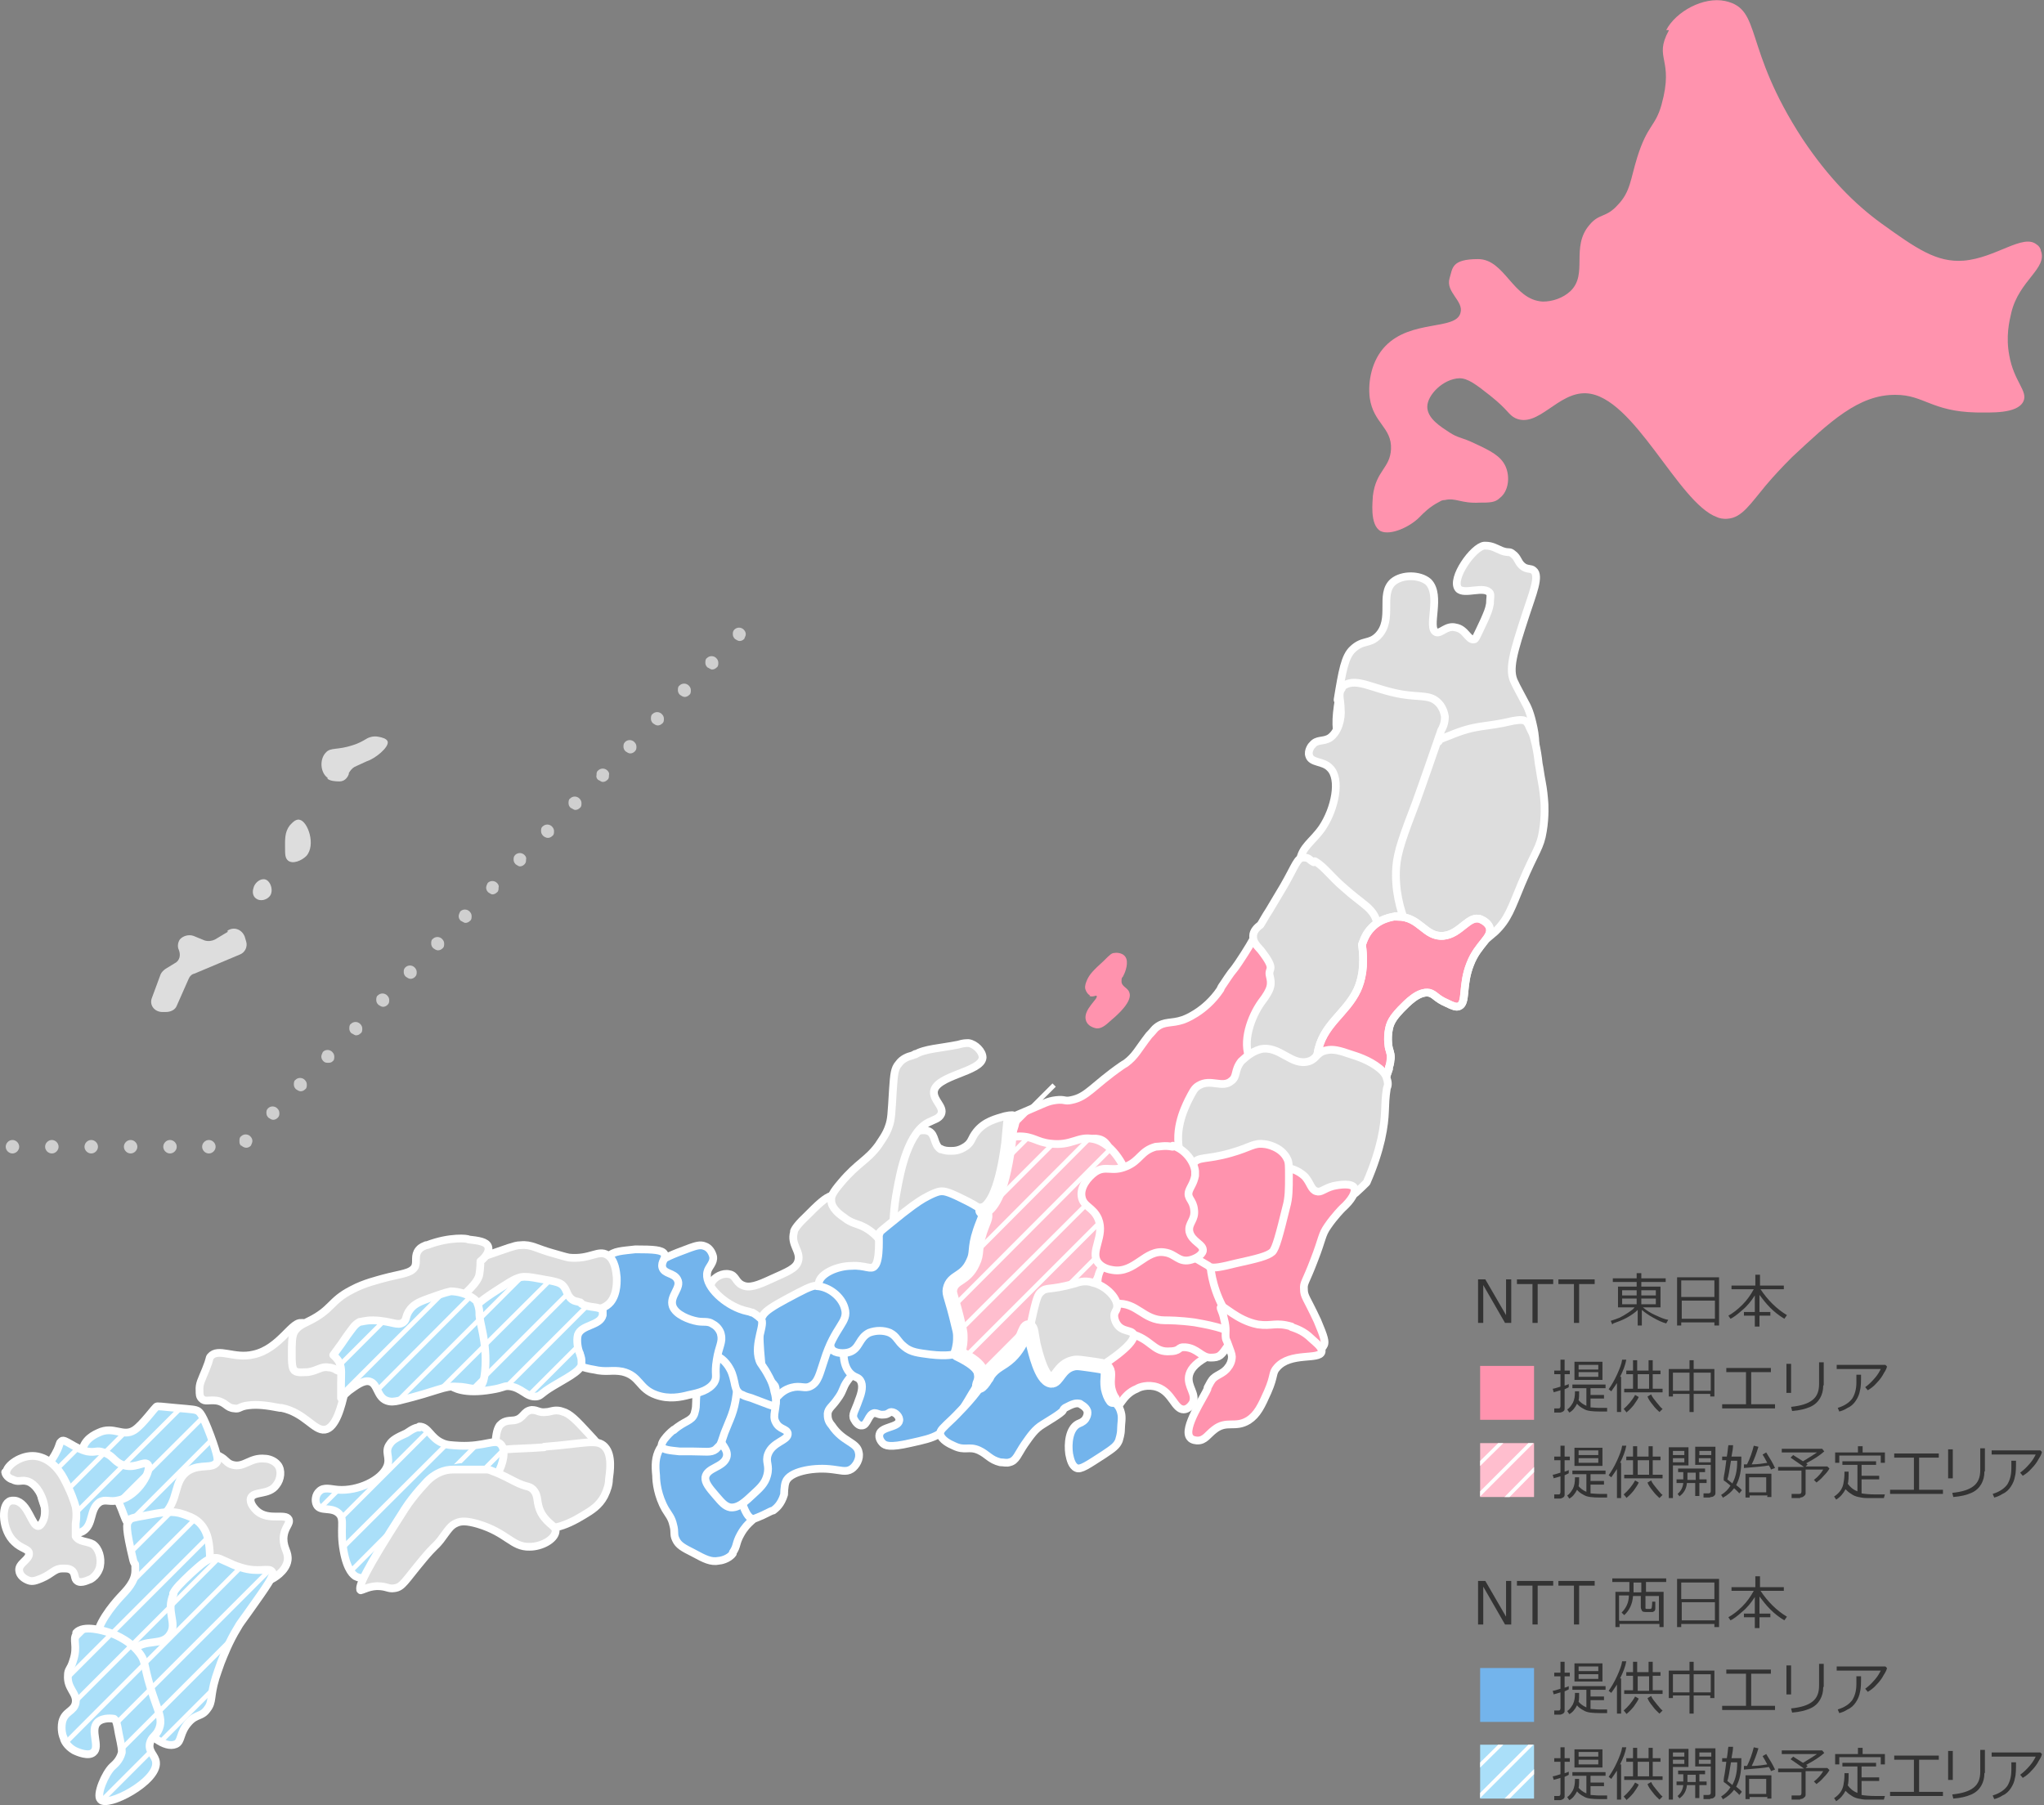 <?xml version="1.0" encoding="UTF-8"?><svg id="design" xmlns="http://www.w3.org/2000/svg" width="394.403" height="348.352" xmlns:xlink="http://www.w3.org/1999/xlink" viewBox="0 0 394.403 348.352"><rect x="0" y="0" width="394.403" height="348.352" fill="#808080" stroke="none"/><defs><style>.cls-1,.cls-2,.cls-3,.cls-4,.cls-5,.cls-6,.cls-7,.cls-8{stroke-width:0px;}.cls-1,.cls-9{fill:#aadff9;}.cls-10{stroke-width:.9px;}.cls-10,.cls-11,.cls-2,.cls-12,.cls-13{fill:none;}.cls-10,.cls-11,.cls-14,.cls-15,.cls-12,.cls-16,.cls-13,.cls-17,.cls-9{stroke:#fff;}.cls-10,.cls-11,.cls-13{stroke-miterlimit:10;}.cls-11{stroke-width:.7px;}.cls-18{clip-path:url(#clippath-2);}.cls-14,.cls-15,.cls-12,.cls-16,.cls-17,.cls-9{stroke-linecap:round;stroke-linejoin:round;}.cls-14,.cls-15,.cls-16,.cls-13,.cls-17,.cls-9{stroke-width:1.5px;}.cls-14,.cls-8{fill:#ffbece;}.cls-15,.cls-4{fill:#ddd;}.cls-3,.cls-16{fill:#ff93ae;}.cls-19{clip-path:url(#clippath-1);}.cls-20{clip-path:url(#clippath-4);}.cls-12{stroke-width:2.8px;}.cls-5,.cls-17{fill:#73b4ec;}.cls-21{clip-path:url(#clippath);}.cls-6{fill:#cfcfcf;}.cls-22{clip-path:url(#clippath-3);}.cls-7{fill:#333;}.cls-23{clip-path:url(#clippath-5);}</style><clipPath id="clippath"><path class="cls-2" d="M216.451,225.189c.591-1.086-1.943-4.873-5.547-5.689-2.724-.617-4.434,1.319-8.2.9-2.7-.3-3.3-1.5-6-1.4,0,0-.8,0-2,.3,0,.4,0,.8-.1,1.1-1.4,10.7-3.7,12.4-4.7,13h-.3c.3.3.3.4.4.5.3.9-.2,1.4-.9,3.5-1.2,3.6-.4,4.1-1.4,6.1-1.5,3.3-3.9,2.7-4.4,5.1-.2,1,.3,1.2,1.7,7.2.3,1.1.3,1.5.3,2.1s0,1.6-.5,3.1c2.9,1.4,3.9,2.4,4.3,3.2.4.8.2.7.2.7.3,1.3-.5,2.2-.3,2.3.2,0,.8-.7,1.2-1.4.3-.3.4-.7.4-.7,1.4-2,2.6-2,4.3-3.6,2.7-2.6,2.8-5.7,3.6-5.5.5,0,2.1-9.3,2.6-7.2,0,.3,1.5,0,4.502-1.001,1.515-.504,3.071-.269,4.55-.635.349-.086.647-.214.911-.385.158-.103,1.379-.858,1.401-1.811.018-.801-.829-.895-1.258-1.913-.33-.782-.068-1.293.396-3.498.458-2.176.688-3.264.518-3.819-.443-1.446-1.565-1.245-2.439-3.201-.459-1.028-.551-1.984-.61-2.591-.119-1.236-.179-1.854.152-2.439.191-.338.657-.922,3.354-1.524,2.792-.624,3.595-.289,3.869-.793Z"/></clipPath><clipPath id="clippath-1"><path class="cls-2" d="M88.703,279c-1.6,0-2.5,0-3.3-.5-2.4-1-2.7-3.2-4.5-3.2s-1.2.3-2.5,1.1c-1.8.9-2.7,1.4-3.2,2.1-1.1,1.5.2,2.6-.5,4.3-1,2.7-5.6,4.8-9.5,4.5-1.4,0-2.7-.5-3.6.3-.7.6-.9,1.8-.5,2.6.7,1.4,2.9.3,4.3,1.7,1.3,1.2.2,2.8.9,7.2.7,3.9,2,4.8,2.3,4.9,3.2,2.1,9-16.1,15.6-20s11.8.2,11.8.2c1.2-.4,1.7-4.7.6-5.7s-3,.5-7.9.3c0,0,0,.2,0,.2Z"/></clipPath><clipPath id="clippath-2"><path class="cls-2" d="M116.403,252.8c-.4-.9-2.7-.5-4.1-1.4,0,0-.2-.2-.4-.3-.5-.2-.9,0-1.4-.5-1.3-.9-.9-2-2-2.9-.3-.2-.6-.4-3-.9-2.3-.4-3.5-.7-4.2-.6-1.1,0-2.1.5-4.4,2-1.9,1.3-3.3,2.2-4.5,3.3v-.3c-.4-.6-2.2-2-5.1-2.1-1.4.3-2.6.8-4.1,1.3-1.6.6-2.8,1-3.7,2.1-1.1,1.4-.6,2-1.4,2.6-1.1.8-2.2-.3-5.8-.4-1.6,0-2.2.3-2.6.3-1,.5-1.4,1.3-2.4,2.6-.6.9-1.5,2.2-2.7,3.8.3.3.9.8,1.2,1.5.5,1.2.3,2,.3,4.3v2.5c.3-.3.9-.9,1.5-1.4,1.4-1,2.8-2.1,4-1.8,1.6.4,1.4,3,3.3,3.7.8.3,1.5.2,2.4,0,7.5-1.8,8.5-2.8,11-2.7,1.2.5,3.3.9,6.9.3,2.6-.4,2.2-.8,3.3-.7,2.6.3,3.3,2.2,5.4,2,.9,0,.7-.4,3.2-2,2.3-1.4,5.3-2.8,5.5-4.1v-.8c0-.7-.3-1.2-.3-1.4-.3-.7-.8-2.5-.4-3.6.7-2,4.3-1.7,4.8-3.8v-.8s-.3.2-.3.2Z"/></clipPath><clipPath id="clippath-3"><path class="cls-2" d="M52.503,303.3c-.6-.9-2.6.3-6-.8-1.3-.4-1.9-.7-2.3-.9-1.7-.7-2-1.1-3.1-.9-.2,0-.5.1-.7.2v-.9c0-1.9-.3-4.5-2.1-6.3-1.1-1-2.3-1.4-3.1-1.6-1-.3-2-.4-3.1-.3,2.4-2.9,1.5-6.2,4.3-8,2.4-1.4,4.6-.2,5.5-1.7.2-.3.3-.9-1.3-5.1-1.4-4-2-4.4-2.4-4.7-.6-.3-.9-.3-4.3-.6-3-.3-3.2-.3-3.5-.3s-2.8,3.6-4.4,4.6c-2.2,1.4-4-.9-6.9.5-1.3.6-2.6,1.9-3,3.4-2.2-.7-3.7-2.2-4.2-1.8,0,0-.3.2-.3.3-.3.4-.3.9-1,2.3-.3.6-.7,1.1-.9,1.5,0,0,2.7,2.3,3.9,5.5,1.8,5,.8,8.4,1,8.3.4,0,.9,0,1.4-.4,2.1-1.3,1.3-4.3,3.2-5.6,1.2-.7,1.9,0,3.7-.4.9,1.8,1.2,3.3,1.8,4.2-.2.6-.1,2.2,1.1,7.2.3,1.4.4,1.6.4,2,0,2.2-1.7,3.7-3,5.2-.9,1-3.4,3.8-4.2,6.3-1.6-.3-3.5-.4-4.4.6-.9,1.1.3,2.3-.7,5.2-.5,1.7-.9,1.6-1,2.8-.2,2.6,1.9,3.4,1.5,5.3-.3,1.7-2.1,1.6-2.6,3.7-.3,1.4,0,2.7.3,3.1,0,.4.7,1.6,2,2.4.9.4,2.8,1.2,3.7.4,1.4-1.1-.8-4.3.8-5.8,1.1-1.1,3.2-.8,3.2-.7l.2.2c.2.3.3.8.7,2.6.6,2.7.7,3.2.6,3.5v.2c-.4,1.6-1.5,2.5-1.8,2.7-1.4,1.3-3.2,5.5-2.3,6.4,1.4,1.6,11.2-3.5,10.7-7.2,0-1.3-1.4-2-1.2-3.6.1-.6.4-1,.7-1.3,1.5,1.3,3.2,2.1,4.5,1.6,1.2-.5.7-2.2,2.5-4.2,1.5-1.7,2.5-1,3.6-2.6,1.1-1.4.5-2.4,1.6-6,.3-.9.5-1.5,1-2.9.6-1.5,1.6-4.1,3.2-6.7.6-1.1.6-.9,3.4-4.9,3.2-4.5,3.7-5.5,3.3-6h0Z"/></clipPath><clipPath id="clippath-4"><rect class="cls-2" x="285.603" y="278.5" width="10.4" height="10.4"/></clipPath><clipPath id="clippath-5"><rect class="cls-2" x="285.603" y="336.7" width="10.4" height="10.4"/></clipPath></defs><path class="cls-12" d="M195.003,216.5c-.2,1.8-.3,3.3-.4,4.3-1.4,10.7-3.7,12.4-4.7,13h-.3c.3.3.3.4.4.5.3.9-.2,1.4-.9,3.5-1.2,3.6-.4,4.1-1.4,6.1-1.5,3.3-3.9,2.7-4.4,5.1-.2,1,.3,1.2,1.7,7.2.3,1.1.3,1.5.3,2.1s0,1.6-.5,3.1c2.9,1.4,3.9,2.4,4.3,3.2s.2.7.2.7c.3,1.3-.5,2.2-.3,2.3.2,0,.8-.7,1.2-1.4.3-.3.4-.7.4-.7,1.4-2,2.6-2,4.3-3.6,2.7-2.6,2.8-5.7,3.6-5.5.5,0,.5,1.3.9,3.3.3,1.1,1.5,6.6,3.4,6.9,1.2.2,1.6-2.7,4.3-3.3.8-.2,1.6,0,3.2.2,1.9.3,2.8.3,3.2.9.6.9,0,1.7.3,3.7.2.9.5,1.7.9,2.2"/><path class="cls-16" d="M246.303,182c-.2-.6-.9-3.8-2.1-3.8s-1.2,1.4-4.1,5.9c-.6.9-1.5,2.4-2.6,3.7-.2.3-.8,1.1-1.5,2.2-.3.4-.5.8-.5.9-3,4.5-7.2,5.9-7.2,5.9-2.3.8-3.6.2-5.2,1.5-.3.2-.6.7-1.4,1.5-2.1,2.7-2.6,4-4.5,5.4-.2.1-.5.3-.8.5-5.6,3.9-6.6,6-9.7,6.6-1.3.3-1.2-.2-2.9,0s-2.4.7-5.5,2c-3.7,1.6-4.3,1.7-4.7,2.6-.5,1.3,0,3.2,1.1,3.8,1.3.8,2.3-.5,4.8-.3,2.7.2,2.9,1.8,5.2,2,3.4.3,4.8-3.2,7.2-2.6,3,.5,2.6,5.7,5.5,7.3,4.3,2.4,12.5-4.2,16.9-8.4,13.8-13.7,13.4-31.1,12-36.8h0v.1Z"/><line class="cls-10" x1="203.403" y1="209.4" x2="191.603" y2="221.2"/><path class="cls-6" d="M39.003,221.3c0-.7.6-1.3,1.3-1.3h0c.7,0,1.3.6,1.3,1.3h0c0,.7-.6,1.3-1.3,1.3h0c-.7,0-1.3-.6-1.3-1.3ZM31.503,221.3c0-.7.6-1.3,1.3-1.3h0c.7,0,1.3.6,1.3,1.3h0c0,.7-.6,1.3-1.3,1.3h0c-.7,0-1.3-.6-1.3-1.3ZM23.903,221.3c0-.7.6-1.3,1.3-1.3h0c.7,0,1.3.6,1.3,1.3h0c0,.7-.6,1.3-1.3,1.3h0c-.7,0-1.3-.6-1.3-1.3ZM16.303,221.3c0-.7.6-1.3,1.3-1.3h0c.7,0,1.3.6,1.3,1.3h0c0,.7-.6,1.3-1.3,1.3h0c-.7,0-1.3-.6-1.3-1.3ZM8.703,221.3c0-.7.6-1.3,1.3-1.3h0c.7,0,1.3.6,1.3,1.3h0c0,.7-.6,1.3-1.3,1.3h0c-.7,0-1.3-.6-1.3-1.3ZM1.103,221.3c0-.7.6-1.3,1.3-1.3h0c.7,0,1.3.6,1.3,1.3h0c0,.7-.6,1.3-1.3,1.3h0c-.7,0-1.3-.6-1.3-1.3ZM46.503,221.1c-.3-.3-.3-.6-.3-.9h0c0-.3,0-.7.3-.9h0c.5-.5,1.3-.5,1.8,0h0c.3.3.4.6.4.9h0c0,.3-.2.7-.3.9h0c-.3.3-.6.4-.9.4h0c-.3,0-.7-.2-.9-.4h-.1ZM51.803,215.7c-.3-.3-.4-.6-.4-.9h0c0-.3,0-.6.3-.9h0c.5-.5,1.3-.5,1.8,0h0c.3.3.4.6.4.9h0c0,.3,0,.6-.3.9h0c-.3.3-.6.4-.9.4h0c-.3,0-.6-.2-.9-.4ZM57.103,210.2c-.3-.3-.4-.6-.4-.9h0c0-.3,0-.7.3-.9h0c.5-.5,1.3-.5,1.8,0h0c.3.3.4.6.4.9h0c0,.3,0,.7-.3.9h0c-.3.3-.6.4-.9.4h0c-.3,0-.6-.2-.9-.4ZM62.403,204.8c-.3-.3-.4-.6-.4-.9h0c0-.3.2-.7.3-.9h0c.5-.5,1.3-.5,1.8,0h0c.3.3.4.6.4.9h0c0,.3,0,.7-.3.9h0c-.3.3-.6.3-.9.3h0c-.3,0-.6,0-.9-.3ZM67.803,199.4c-.3-.3-.4-.6-.4-.9h0c0-.3,0-.7.3-.9h0c.5-.5,1.3-.5,1.8,0h0c.3.3.4.6.4.9h0c0,.3,0,.7-.3.9h0c-.3.3-.6.4-.9.4h0c-.3,0-.6-.3-.9-.4ZM73.003,193.9c-.3-.3-.4-.6-.4-.9h0c0-.3,0-.7.3-.9h0c.5-.5,1.3-.5,1.8,0h0c.3.3.4.6.4.9h0c0,.3,0,.6-.3.9h0c-.3.3-.6.4-.9.4h0c-.3,0-.6-.2-.9-.4ZM78.303,188.5c-.3-.3-.4-.6-.4-.9h0c0-.3,0-.6.3-.9h0c.5-.5,1.3-.5,1.8,0h0c.3.3.4.6.4.9h0c0,.3,0,.6-.3.9h0c-.3.3-.6.4-.9.4h0c-.3,0-.6-.2-.9-.4ZM83.603,183c-.3-.3-.4-.6-.4-.9h0c0-.3,0-.7.3-.9h0c.5-.5,1.3-.5,1.8,0h0c.3.3.4.6.4.9h0c0,.3,0,.7-.3.9h0c-.3.3-.6.4-.9.4h0c-.3,0-.6-.2-.9-.4ZM88.903,177.7c-.3-.3-.4-.6-.4-.9h0c0-.3.2-.7.3-.9h0c.5-.5,1.3-.5,1.8,0h0c.3.3.4.6.4.9h0c0,.3,0,.7-.3.9h0c-.3.3-.6.4-.9.4h0c-.3,0-.6-.3-.9-.4ZM94.203,172.2c-.3-.3-.4-.6-.4-.9h0c0-.3.2-.7.3-.9h0c.5-.5,1.3-.5,1.8,0h0c.3.3.4.6.3.9h0c0,.3,0,.7-.3.9h0c-.3.3-.6.4-.9.4h0c-.2,0-.5-.2-.8-.4ZM99.503,166.8c-.3-.3-.4-.6-.4-.9h0c0-.3,0-.6.3-.9h0c.5-.5,1.3-.5,1.8,0h0c.3.3.4.6.3.9h0c0,.3,0,.6-.3.9h0c-.3.3-.6.4-.9.4h0c-.2,0-.5-.2-.8-.4ZM104.803,161.3c-.3-.3-.4-.6-.4-.9h0c0-.3,0-.7.3-.9h0c.5-.5,1.3-.5,1.8,0h0c.3.3.4.6.4.9h0c0,.3,0,.7-.3.9h0c-.3.3-.6.4-.9.4h0c-.3,0-.7-.2-.9-.4ZM110.103,155.9c-.3-.3-.4-.6-.4-.9h0c0-.3,0-.7.3-.9h0c.5-.5,1.3-.5,1.8,0h0c.3.3.4.6.4.9h0c0,.3,0,.7-.3.9h0c-.3.3-.6.4-.9.4h0c-.3,0-.6-.3-.9-.4ZM115.403,150.5c-.3-.3-.4-.6-.3-.9h0c0-.3,0-.7.3-.9h0c.5-.5,1.3-.5,1.8,0h0c.3.3.4.6.3.9h0c0,.3,0,.7-.3.9h0c-.3.3-.6.4-.9.4h0c-.3,0-.6-.3-.9-.4ZM120.703,145c-.3-.3-.4-.6-.4-.9h0c0-.3,0-.6.3-.9h0c.5-.5,1.3-.5,1.8,0h0c.3.3.4.6.4.9h0c0,.3,0,.6-.3.9h0c-.3.3-.6.4-.9.4h0c-.3,0-.6-.2-.9-.4ZM126.003,139.6c-.3-.3-.4-.6-.4-.9h0c0-.3,0-.7.3-.9h0c.5-.5,1.3-.5,1.8,0h0c.3.3.4.6.4.9h0c0,.3,0,.7-.3.9h0c-.3.3-.6.4-.9.4h0c-.3,0-.6-.2-.9-.4ZM131.203,134.1c-.3-.3-.4-.6-.4-.9h0c0-.3,0-.7.3-.9h0c.5-.5,1.3-.5,1.8,0h0c.3.3.4.6.4.9h0c0,.3,0,.7-.3.9h0c-.3.3-.6.4-.9.4h0c-.3,0-.6-.2-.9-.4h0ZM136.503,128.8c-.3-.3-.4-.6-.4-.9h0c0-.3,0-.7.3-.9h0c.5-.5,1.3-.5,1.8,0h0c.3.3.4.6.4.9h0c0,.3,0,.7-.3.9h0c-.3.3-.6.4-.9.4h0c-.3,0-.6-.3-.9-.4h0ZM141.803,123.3c-.3-.3-.4-.6-.4-.9h0c0-.3,0-.6.3-.9h0c.5-.5,1.3-.5,1.8,0h0c.3.3.4.6.4.9h0c0,.3-.2.6-.3.9h0c-.3.3-.6.4-.9.4h0c-.3,0-.6-.2-.9-.4h0Z"/><path id="path98" class="cls-4" d="M44.003,179.8l-2.5,1.5c-.6.3-1.3.4-2,.2l-2.2-.9c-.9-.3-2,0-2.6.7h0c-.4.6-.5,1.4-.2,2h0c.4,1,.2,2.1-.8,2.6l-1.8,1.1c-.4.3-.7.6-.9,1l-1.7,4.6c-.5,1.3.4,2.6,1.9,2.7h.8c.9,0,1.8-.4,2.1-1.2l2.3-5.2c.2-.5.6-.9,1.1-1l8.8-3.7c1-.4,1.5-1.5,1.2-2.5l-.3-1c-.6-1.4-2.1-1.9-3.3-1.1h0v.2h.1Z"/><path class="cls-4" d="M49.403,173.4c.8.6,2,.3,2.6-.4.9-1,.2-3.1-.9-3.3-.9-.2-2,.7-2.2,1.7-.2.6-.2,1.5.5,2Z"/><path class="cls-4" d="M55.003,163.5c0,1.4,0,2.1.6,2.6.9.7,2.6,0,3.5-.9,1.9-2.1.3-6.7-1.3-7-.8-.2-1.5.7-1.9,1.1-1,1.3-.9,2.8-.9,4.3h0v-.1Z"/><path class="cls-4" d="M63.203,150.3c.5.4,1.4.5,2.3.5s1.5-.6,1.8-1.4v-.2c.3-.5.6-.9,1.1-1.2.9-.4,2.2-1,2.4-1.1,1.6-.5,4.3-2.7,4-3.8-.2-.6-1.2-.8-1.7-.9-1.3-.3-2.3.3-2.6.5-.5.3-1.4.8-2.4,1.1-3,1-4.3.4-5.2,1.4-1.3,1.3-1.1,3.9.3,4.9h0s0,.2,0,.2Z"/><path class="cls-3" d="M322.003,5.9c-3,5.5,1.1,5.3-1.4,14.3-1.2,4.3-2.7,3.8-4.7,10.2-1.3,4.2-1.3,6.6-3.7,9.1-2.3,2.6-3.6,1.6-5.5,3.9-3.7,4.3-.2,9.5-3.7,12.8-1.4,1.3-3.4,2-5.3,2-5.8-.3-7.3-8.2-12.5-8.2s-4.9,1.8-5.5,3.7c-.8,2.7,2.8,4.4,2.1,6.7-.9,3.4-9.5,1.2-14.5,6.4-2.6,2.7-3.4,6.8-3,10,.7,4.9,4.3,5.7,4.1,9.9-.2,3.7-2.9,4.1-3.5,9,0,.8-.7,5.6,1.5,6.8,1.9.9,5.7-.8,7.6-2.8.6-.6,1.8-1.9,3.8-2.9.3-.2.6-.3,1-.3,2.1-.5,3.1.7,6.7.5,1.9,0,3,0,3.9-.9,1.7-1.3,2-4.1,1.1-6.1s-2.9-3-5.9-4.4c-2.7-1.3-3.2-1-5-2.2-1.5-1-4.2-2.6-4.2-4.9s3.1-5.4,6.2-5.5c1.6,0,3.1,1.1,6,3.4,3.5,2.8,3.4,3.6,4.8,4.3,4.4,2,8.2-5.1,13.7-4.8,9.2.5,17.7,21.2,25.2,23.9.4.2,1.2.4,2.1.3,2.7-.2,4.3-2.8,7.3-6.4,1.6-1.9,3.3-3.7,5.1-5.5,7.2-6.7,12.8-12.1,20-12,5.4,0,6.9,3.2,15.5,3.4,2.8,0,7.9.3,9.1-2.1,1-2-1.8-3.8-2.7-8.9-.7-3.7,0-6.6.4-8.3,1.5-6.2,7-8.5,5.7-11.9,0-.3-.3-.9-.8-1.2-2.6-2.2-7.9,2.6-14.1,3.1-5.2.4-9.1-2.3-15.9-7.2-5.1-3.7-10.2-8.8-15.2-16.3-11.6-17.8-7.7-25-14.9-26.6-4.2-.9-9.5,2-11.4,5.6h.5v.1Z"/><path class="cls-15" d="M258.103,135c.9-5.5,1.4-8.3,2.9-9.7,2-1.9,3.2-.9,4.9-2.6,3.1-3.2.2-8,2.9-10.4,1.8-1.5,5.2-1.4,6.8,0,2.6,2.6-.3,8.9,1.5,9.7.9.4,2-1.4,3.8-.9,1.9.3,2.4,2.5,3.5,2.3.3,0,.4-.3,2-3.7.6-1.4.9-2,1.1-3.2,0-1,.2-1.6,0-2-1-1.6-5,.4-6.1-.9-1.5-1.9,2.9-8.1,5-8.3h.2c1.3,0,2,.5,3.2,1,1.4.5,1.4,0,2.1.6,1,.7.9,1.5,1.8,2.3s1.7.4,2.2.9c1.3,1-.2,4.5-1.5,8.5-2.3,7.1-3.5,10.7-2.1,13.2.3.7,1.1,2.1,2.3,4.4.3.6.6,1.4.9,2.5.5,2,1.4,5.5,0,7.8-2,3.4-8.1,3-19.7,2-14.3-1.3-16.4-3.6-17.1-4.9-1.1-2.4-1-4.9-.4-8.5h-.2v-.1Z"/><path class="cls-15" d="M277.503,142.9c.5-.3,1.5-.7,2.1-.9,5.5-2.3,6.5-1.5,12.4-2.9.4,0,2-.5,2.6.3,0,0,.3.3.5.9.3.6.5,1.1.6,1.2.3.8.9,3,1.2,5.9.2.9.3,2,.6,3.5.3,1.6.4,2.7.5,4,0,0,.2,2.6-.3,5.5-.5,3.2-1.4,3.7-4.1,10.1-2,4.8-2.6,6.9-5.1,9.3-.7.6-1.2,1-2,1.7-2.9,2.1-6.3,4.8-9.2,4.6-4.1-.2-6.9-5.7-7.8-7.5-6.8-13.2.2-31.6,8.1-35.5h0v-.2h-.1Z"/><path class="cls-15" d="M258.803,132.6c.2-.2.4-.3.5-.3,2.6-1.6,5.5.7,11.2,1.7,3.7.6,5.5,0,7.1,1.7.3.3,1,1.2,1.2,2.6,0,1.4-.5,2.3-.7,2.6-1.6,4.6-3.2,9.3-4.9,14-2.4,6.3-3.6,9.5-3.8,12.5-.3,4.4.8,8.2,1.8,10.7,0,.6.3,2-.5,3.2,0,0-.6.9-1.8,1.4-1.3.5-15.1-2.2-17.7-12.7-.5-2-.5-3.2-.4-3.8.4-2.8,2.4-3.7,4.3-6.4,2.5-3.7,3.7-9.5,1.5-11.6-1.3-1.4-3.6-.9-4-2.4-.3-.9.5-2,.6-2,.9-1.2,2.1-.6,3.4-1.4,1.6-1.1,2.3-3.7,2.1-5.6,0-1.6-.6-3,.2-3.9h0v-.3h-.1Z"/><path class="cls-15" d="M253.703,166.2c1.2.7,1.8,1.4,2.8,2.4.7.7,1.7,1.8,2.8,2.7,2,1.8,2.6,2.1,4.5,3.7.3.3.9.8,1.4,1.7,0,0,.8,1.4.8,3.2s-2.9,27.9-15.3,28.9c-3.6.3-7.9-1.4-9.5-4.4-1.6-3.3.2-8.2,2.2-11,2-2.6,2-3.5,1.6-5.1s1.4-.9-1.7-4.9h0c-.7-.8-1.6-1.6-1.5-2.8,0-.9.8-1.7,1.4-2.1.4-.6.9-1.6,1.7-2.8,1.4-2.3,2-3.4,2.8-4.7,2.3-4,2.6-5.5,3.8-5.5s1,.4,2,.9h0l.2-.2h0Z"/><path class="cls-16" d="M269.703,176.9c4.3,0,5.2,4,8.8,3.7,3.3-.3,4.9-4.1,7.2-3.2.7.3,1.4.8,1.7,1.5.7,2-2.2,3.2-3.7,7.1-1.7,4.2-.6,7.6-2.2,8.2-.5.2-1.1,0-2.3-.6-2.1-.9-2.3-1.7-3.4-2-2.1-.4-4.3,2-5.5,3.2-.9,1-2,2.1-2.3,3.8-.4,2,0,3.7,0,3.7.2.7.5,1.5.3,2.3,0,.6-.3,1.4-.3,1.4v.3c-.9,2.7-1.8,5.5-3.7,6.3-3.4,1.4-9.5-2.7-10.1-7.2v-2c.9-5.7,5.5-7.7,7.7-12.4.8-1.8,1.5-4.5.9-8.7.4-1.1.8-2.2,1.9-3.3,2-2.1,5-2.2,5.2-2.2h-.2v.1Z"/><path id="SVGID" class="cls-13" d="M269.703,176.9c4.3,0,5.2,4,8.8,3.7,3.3-.3,4.9-4.1,7.2-3.2.7.3,1.4.8,1.7,1.5.7,2-2.2,3.2-3.7,7.1-1.7,4.2-.6,7.6-2.2,8.2-.5.2-1.1,0-2.3-.6-2.1-.9-2.3-1.7-3.4-2-2.1-.4-4.3,2-5.5,3.2-.9,1-2,2.1-2.3,3.8-.4,2,0,3.7,0,3.7.2.7.5,1.5.3,2.3,0,.6-.3,1.4-.3,1.4v.3c-.9,2.7-1.8,5.5-3.7,6.3-3.4,1.4-9.5-2.7-10.1-7.2v-2c.9-5.7,5.5-7.7,7.7-12.4.8-1.8,1.5-4.5.9-8.7.4-1.1.8-2.2,1.9-3.3,2-2.1,5-2.2,5.2-2.2h-.2v.1Z"/><path class="cls-14" d="M191.703,220.7c2.6-1.4,5-1.4,5-1.4,2.7,0,3.3,1.1,6,1.4,4.1.5,5.3-1.5,8.2-.9,4.2.8,6.4,6.3,6.6,7,.9,2.2,2,7.5-8.9,25.3-8.1,13-12.3,19.4-18.1,20.1-6.2.7-13.5-3-16-8.7-1.4-3.2-.3-4.7,5.3-20.7,3.2-9.2,6.4-19.1,11.9-22.1h0Z"/><path class="cls-16" d="M232.803,261.9c-2.5,1.4-3.2,2.6-3.4,3.7-.3,2,1.4,3.3.8,5-.3.6-1,1.4-1.8,1.4-1.8,0-2.2-3.3-5.1-4.3-1.8-.6-3.5,0-3.9.3-3.1,1.2-3.4,4.3-5,4.3s-.9-1-2.9-3.2c-2.1-2.4-3.2-2.5-3.2-3.4,0-1.4,1.7-2,4.7-4.1,4.3-3.1,4.3-4.3,6-5.1,1.7-.9,5.7-1.5,13.9,5.4h-.1Z"/><path class="cls-16" d="M213.703,243.1c-.3.3-2.1,2.3-1.9,4.6.3,2,2,3.4,5.1,5.1,4.8,2.6,15.4,8.3,19.8,4.1,1.6-1.5,1.6-3.7,1.7-4.4.2-5.4-5.8-9.5-9.7-11-4.7-1.8-11.5-2.1-15,1.6h0Z"/><path class="cls-15" d="M243.103,202.5c3.8-.9,6.1,3.4,9.5,2.3,1.5-.5,1.4-1.7,3.3-2.1,1.3-.3,2.5,0,4.8.8.9.3,3.4,1,5.5,2.7.6.5,1.2,1.1,1.4,2,.3.8.2,1.4,0,1.8-.6,3.7,0,4.9-1.1,9.9-.5,2.2-1.4,5.1-2.8,8.3-.5.5-1.2,1.2-2.1,2,0,0-.9.7-2.2,1.5,0,0-2.6,1.6-5.1,2.6-4.9,1.9-17.7.9-24.2-7.1-1.4-1.7-2-3.1-2.1-3.7-1.8-4.9.5-9.5,1.3-11.2.8-1.5,1.1-2.3,2-2.8,2.3-1.4,4.6.6,6.3-.9,1.2-.9.5-2,1.9-3.8.3-.2,1.7-1.8,3.7-2.3h-.1Z"/><path class="cls-16" d="M246.703,225.2c3.6,0,5.2,2,5.2,2,1,1.2,1.1,2.4,2.1,2.7.9.3,1.4-.5,3.2-1,1.3-.3,3.6-.6,4.1.3.4.8-.5,2.4-2.3,4,0,0-1.5,1.5-2.8,3.4-1.2,1.7-1,2.4-2.6,6.5-1.7,4.5-2.1,4.4-2,5.7,0,1.4.5,1.6,2.6,6.1,1.4,3.3,1.5,4,1.3,4.6-.8,1.9-4.3,2-5.1,2.1-5.2.4-9.2-3.2-10.6-4.4-.2,0-.3-.3-.6-.6-3.7-3.6-5.1-8.5-5.5-11.1-1.4-9.4,6.6-20.4,13.1-20.4h-.1v.1Z"/><path class="cls-16" d="M230.203,224.6c1.1-1.5,2.4-.7,7.3-2.1,3.9-1.1,4.4-2,6.5-1.7.3,0,3.3.5,4.4,2.9.3.6.3,1.2.3,3.4s0,4.1-.5,5.8c-1.3,5.3-2,8-2.7,8.7-.9.8-2.9,1.3-7,2.2-2.8.7-4.3,1-5,.7-.2,0-.3-.2-.3-.2-4.5-2.6-6.7-4-7.1-5.2-.6-2.1,1.7-3.7,2.2-8.2v-.7c.2-1,.8-4.1,1.9-5.6h0Z"/><path class="cls-16" d="M226.203,221.3c-1.4-.3-2.5,0-3.2,0-2.9.8-3,2.7-5.7,3.8-2.8,1.2-3.9-.3-6,1.1-1.4,1-2.9,2.9-2.6,4.7.3,2,2.2,2,3.2,4.3,1.4,3.4-1.7,6.3,0,8.5.8,1,2.1,1.3,2.8,1.4,4.3.7,6.3-4.1,10.1-3.4,2,.3,2.6,1.9,4.7,1.5,1-.2,2.4-.9,2.6-1.8.2-1.3-2.1-1.7-2.6-3.7-.3-1.7,1.2-2.2.9-4.3-.2-1.9-1.4-2.1-1-3.5.3-.9.9-1.5,1.2-3v-.9c-.2-1.8-1.9-4.2-4.3-4.9h0v.2h-.1Z"/><path class="cls-16" d="M215.403,251.7c-1.8.2-4,.9-4.1,2-.2,1.2,2.1,2.5,3.4,3,1.4.6,1.9.3,3.5.7,3.8,1,4.3,3.4,7.1,3.4s1.7-.9,3.4-.8c2.4.2,3.1,2,4.9,2s2-.4,3.4-2.4c.6-.3,1.3-.9,1.3-1.4,0-1.8-6.8-2.8-7.8-3-3-.4-5-.4-5.7-.4-4.3,0-5.3-3.5-9.5-3.2h.1v.1Z"/><path class="cls-16" d="M249.203,256c-3.1-.9-3.7,0-6.5-.4-4.1-.8-6.6-3.8-7.1-3.4-.3.2.3.8.6,2.4.5,1.9.2,2.6.3,3.5,0,.2.1.5.3.9.6,1.6.9,2.4.9,2.8,0,1-.5,1.8-.7,2-.9,1.4-2.5,1.5-3.2,2.6-.3.4-.5.9-.8,1.4v.2c-.7,1.7-4.8,7.6-3.4,9.4.4.6,1.4.6,1.5.6,1.4,0,2-1.2,3.2-2.1,2.4-1.9,4-.2,6.6-1.8,1.7-1.1,2.5-2.8,3.7-5.5,1.4-3.2.8-3.6,1.8-4.7,2.6-3,8.2-1.4,8.6-3,.2-.8-.9-1.6-2-2.6-1.4-1.4-2.9-1.9-3.8-2.2h0v-.1Z"/><path class="cls-15" d="M210.803,247.5c-1.1-.3-2-.3-3.4.2-5,1.4-5.4.6-6.5,1.6-.6.5-.9,1-1.9,5.7-1.4,6.3-1.4,7.1-1.4,7.8.2.9.7,4.9,3.3,6.1.7.3,2,.6,10.5-4.6,6-3.7,7.7-5.9,7.3-6.8-.3-.9-2.2-.4-3.2-2-.2-.3-.5-.9-.5-1.6s.4-.9.5-1.4c.5-1.6-1.9-4.4-4.8-5h.1Z"/><path class="cls-15" d="M58.403,255.4c-1.9-.9-4.3,4.9-9.5,6-3.7.9-6.8-1.4-8.3.4-.3.4,0,.3-.9,2.5-.8,2-1.3,2.7-1.2,4.1,0,.6,0,1.1.4,1.5.6.7,1.4.2,2.9.4,1.8.3,1.9,1.4,3.4,1.5,1.1.2.9-.4,2.8-.6,1.7-.2,3.4,0,6,.5h.3c4.5.9,6.3,4.5,8.4,4.2,2.1-.3,3.2-4.5,3.8-7.3.6-2.6.4-4.3.2-5.4-.3-1.2-.8-3-2-3.5-1.7-.6-3.1,1.5-5.9-3.5-.2-.6-.3-.9-.6-.9h.2v.1Z"/><path class="cls-17" d="M132.603,276.2c-.8.2-3.7.9-5.3,3.4-.9,1.6-.9,3.2-.7,5.2,0,1.2.3,3.9,1.8,6.5.6,1,1.2,1.6,1.5,3,.4,1.4,0,1.8.5,2.8.5,1.1,1.4,1.6,3.4,2.6,2.2,1.2,3.4,1.8,4.9,1.5.3,0,1.9-.3,2.7-1.4v-.2c.9-1.3.5-1.7,1.5-3.5,1.5-2.7,2.9-2.7,3-4,.3-2.7-5.7-3.8-5.7-7s1.4-2.8,1-5.4c0-.3,0-.6-.3-.9-1.3-2.6-5.4-3.5-8.5-2.7h.2v.1Z"/><path class="cls-17" d="M157.603,256.6c4.9-.8,10.4,3.8,10,6.1-.3,1.3-2.2,1.1-4.1,3.8-1,1.4-.7,1.9-2,3.6-.9,1.3-1.7,1.7-1.8,2.7,0,.7,0,1.4.8,2.3,2.1,3.2,4.9,3.2,5.2,5.2.3,1.2-.5,2.6-1.4,3.2-1.1.7-2.1.2-4.3,0-3.3-.3-7.7.5-8.4,2.5-.3.8-.3,2.4-.3,2.4h0c-.6,2-1.6,2.7-2.1,3.1-.2,0-.8.3-2,.9-1.6.7-1.9.8-2,.7-.9-.2-1.4-1.5-1.9-2.7-.3-.9-.8-2-.8-3.7,0-3,1.7-4.4,2.8-8,3.6-11.8,2.9-12.6,4.9-15.8,1.4-2.3,3.6-5.6,7.4-6.2h0v-.1Z"/><path class="cls-17" d="M163.403,257.6c-1,2.8-.9,6.4,1.1,7.8.7.5,1.1.4,1.5,1,.6.9.3,2.3-.3,3.8-.7,2.1-1.4,2.8-.9,3.7.3.6.9,1.3,1.5,1.2,1.1,0,1.2-2.2,2.4-2.4.7,0,.9.4,1.8.3.9,0,1-.5,1.5-.5.8,0,1.7,1,1.5,1.7-.2,1.3-3.5,1.1-3.8,2.6-.2.7.3,1.4.6,1.7.5.5,1.4.9,5.3,0,2.7-.6,4.1-.9,5.5-1.7,2.6-1.4,4-3.7,6.6-8.1.7-1,1.4-2.6,1.1-4.3-.3-1.6-1.6-3-11.2-7-7.9-3.3-10.3-3.7-12.2-2.6-.3.3-1.5,1.1-2,2.6h0v.2h0Z"/><path class="cls-15" d="M153.203,237.8c-.7,2.4,1.4,3.7.8,5.6-.4,1.4-2,2-5.1,3.4-2.6,1.2-4.3,1.9-5.7,1.2-1.3-.6-1.2-1.9-2.5-2.1-1.2-.3-2.8.5-3.4,1.6-.9,2,1.4,4.9,3.4,6.2,2.6,1.8,5.5,1.6,7.2,1.5,3.7-.3,6.3-1.8,8.6-3.1,3.2-1.9,2.4-2.2,5-3.5,4.3-2.1,6.9-1.4,9.1-4.1.9-1.1,1.3-2.2,1.4-2.6,1.2-4-2-7.8-2.1-8-2.2-2.6-6-4.2-9.3-3.2-1.4.4-2.7,1.7-5.2,4.2-1.9,1.8-2.1,2.5-2.2,2.7h0v.2h0Z"/><path class="cls-17" d="M202.503,266.1c1.2.3,1.7-2.6,4.3-3.2.8-.2,1.5,0,3.2.2,1.8.3,2.6.3,3.2.9,1.1,1.1-.3,2.5.6,4.8.8,2,2,1.8,2.5,3.8.3,1,0,2.2,0,3.2s-.3,1.8-.4,2.2c-.4,1-1.1,1.5-2.9,2.7-3.1,2-4.5,3-5.3,2.6-.9-.4-1.2-1.7-1.4-2.7-.3-2,0-4.9,1.7-5.8.4-.2.9-.3,1.4-.9,0,0,.6-.8.4-1.6-.3-.9-1.4-1.3-1.4-1.4-.8-.2-1.4,0-2.9.8h0c-.3.2-.4.5-.4.5-.2.5-3.3,2.3-3.9,2.7-1.5.9-2.3,2.1-3.5,3.8-1.3,1.9-1.6,3.2-2.9,3.5-.6.2-1.1,0-1.8,0-2-.5-2.4-1.5-4.1-2.3-2-.9-2.7.2-4.9-.9-.7-.3-2.4-1.1-2.6-2.3,0-.7.4-1,2.5-3,0,0,3.8-3.7,5.3-6.1,0,0,0-.2.2-.3.8-1.4.6-1.5,1.4-2.6,1.4-2,2.6-2,4.3-3.5,2.7-2.5,2.8-5.6,3.7-5.5.5,0,.4,1.3.9,3.3,0,1.1,1.3,6.6,3.2,6.9h0l-.4.2h0Z"/><path class="cls-15" d="M181.503,221.7c.7.4,1.4.4,2,.4s1.6,0,2.9-.9c1.2-.9.9-1.4,2-2.8,1.6-2,3.8-2.5,5.5-3,1.4-.3,1.7-.2,1.8,0,.8.6-.2,2.6-1,5.1-2.1,6.3-2.5,11.5-4.9,12.8-1.4.8-2.1.3-4.4,0-.9,0-2.3-.3-4.9,0-5.8.3-9.9,3.7-10.7,2.7-.7-.9,2.2-4,2-7.3v-.4c0-.6.3-1.4,1.6-4.3,1.9-4.3,2.4-5.3,3.5-5.7.2,0,1.3-.4,2.3,0,1.4.7.9,2.6,2.3,3.5h0v-.1Z"/><path class="cls-15" d="M176.603,203.4c-.3.2-.6.3-.6.3-.8.2-1.9.6-2.6,1.6-.8.9-.9,2-1.1,4.9-.3,4.9-.3,5.8-.8,7.2-.5,1.5-1.3,2.5-2,3.6-2.2,3-3.9,3.3-7.2,7.2-1.7,2-2,2.7-1.9,3.5,0,1.4,1.5,2.6,2.4,3.2,1.6,1.3,2.4,1.1,4.1,2,3.2,1.8,3.6,4.2,4.6,4,1.3-.3.3-4.7,1.6-11.3.6-3.3,2.1-11.5,6.5-13.2.5-.3,1.6-.5,2-1.4.6-1.4-1.5-2.6-1.4-4.3.3-3.2,9.2-3.8,9.4-6.6,0-1.2-1.4-2.6-2.7-2.8-.6,0-1,0-2,.3-3.5.7-6.5.8-8.3,1.9h0v-.1Z"/><path class="cls-17" d="M169.703,238.1h0v-.2c.2-.3.5-.5,1.7-1.5,4.5-3.7,5.8-4.5,6.8-5.1,2.3-1.3,3.1-1.4,3.5-1.4s1.1,0,3.7,1.3c4,1.9,4.3,2.6,4.4,2.8.3.9-.2,1.4-.9,3.5-1.2,3.6-.4,4-1.4,6-1.5,3.3-3.9,2.6-4.4,5-.2,1,.3,1.2,1.6,7.1.3.9,0,.9.3,2.1.4,2.3.7,2.5.5,2.8-.7,1.5-5.2,1-6,.9-2.2-.3-3.7-.4-5-1.5-1.4-1.1-1.4-2-2.8-2.7-1.2-.5-2.7-.5-4,0-2,1-1.8,3-3.7,3.7-1.1.4-2.9.3-3.5-.5-1-1.4.6-6,.3-6.9-.3-.8-.5-.7-1.5-2.8-.9-1.8-1.4-2.6-1.3-3.2.3-1.7,3.5-3.2,6.3-3.2,2.6-.2,3.8.9,4.5,0,1.1-1.1.7-6.1.8-6.2h.1Z"/><path class="cls-17" d="M157.603,248.1c-1.1,0-2.7.9-5.9,2.6-2.6,1.4-3.8,2.2-4.4,3-.8,1.2-.9,2.4-.6,7,.7,9.1,1.4,9.6,1.9,9.7,1,.3,1.5-1.9,4.1-2.6,1.8-.5,2.6.3,3.7-.3,1.5-.7,1.8-2.6,2.6-4.9,2.1-6.8,4.8-7.4,4-10.1-.6-2.3-3.1-4.2-5.4-4.3h0v-.1Z"/><path class="cls-17" d="M142.903,266.4c2.2-1,5.5-.7,6.5.9.3.3.3.8.3,1.5.3,3.2-.8,4.3,0,5.7.7,1.4,2.1,1.2,2.3,2.1.2,1.4-2.9,1.6-3.8,4-.6,1.6.4,2.1-.2,4.2-.4,1.5-1.4,2.4-2.6,3.5-1.5,1.4-2.9,2.8-4.5,2.6-1-.2-1.6-.9-2.8-2.3-1.3-1.5-2.1-2.5-2-3.5.3-1.9,3.5-1.9,4.1-3.9.4-1.5-1.1-2.3-1.8-4.5-1-3.6,1-8.7,4.5-10.3h0Z"/><path class="cls-17" d="M130.003,275.9c-.3.2-2.7,2.3-2.3,3.3.3.6,1.5.7,3.4.9h2.4c2.6,0,3.7.3,4.6-.4.3-.3.5-.5.7-.7.3-.3.5-1,1-2.5,1-2.6,1.9-4,2.3-7.4.3-2.6.9-6.1-1.4-7.8-1.7-1.4-4.9-1.4-6.7.3-.9,1-1.8,2.7-1.3,4.2.3,1.1,1.3,1.2,1.6,2.6.2.6,0,1.2,0,2.4s-.2,1.5-.3,2c-.5,1.5-2,1.4-4,3.2h0v-.1Z"/><path class="cls-17" d="M127.203,243.7c.7-.9,2.5-1.6,6-2.9.9-.3,1.9-.7,2.8-.3.9.3,1.4,1.2,1.6,2,.2,1.2-.9,2-1.1,2.9-.7,2.5,2.8,5.9,6.2,7.2,1.3.5,1.7.4,2.3.7h.2s.9.5,1.6,1.2c1,.9-1.4,4.8-.3,8,.3.9.7.9,2,3.4.3.6.7,1.4.9,2.6.2.6.6,2.4,0,2.8h-.2c-.4,0-1-.3-3.7-1.3-.7-.3-1-.3-1.8-.6-.5-.3-.9-.3-1.1-.6-.6-.5-.7-1.1-.9-2.1-.3-1.4-.6-2.1-.9-2.6-.7-1.3-2.2-2.7-3.2-2.4-1.3.3-1.5,3-1.9,2.9-.5,0,.9-5.3-1.4-8.2-1.3-1.5-2.7-.7-4.8-2.2-3-2.4-4.5-7.8-2.4-10.7h0v.2h.1Z"/><path class="cls-17" d="M117.303,242.7c-.5.6-.4,1-.9,2.9,0,0-.2,0-1.3,4.3-.3,1.4-1.5,3.2-4,6.9-2,3.1-2.6,3.5-2.4,4.3.4,2.1,4.5,3,5.8,3.2,2.6.6,3.5,0,5.6.4,3.4.8,3.1,3.3,6.5,4.5,2.5.9,4.8.4,6.3,0,2-.4,3.9-.9,4.9-2.4.7-1.2,0-1.5.5-4.4.4-2.6,1.2-3.4.8-4.9,0-.2-.4-1.4-1.6-2-.9-.6-1.7-.3-2.9-.5-1.7-.3-4.2-1.3-4.8-2.9-.7-2,1.8-3.6.9-5.2-.7-1.3-2.5-1-2.9-2.3-.3-1.1.8-1.8.4-2.6s-2.1-.9-5.6-.9c-2.5.3-4.2.3-5.2,1.4h0v.2h-.1Z"/><path class="cls-15" d="M89.903,243.7c.8-.3,3.3-1.2,8.3-2.9,1-.3,1.5-.5,2.3-.5,2-.2,3.1.7,6,1.5,1.5.4,2.3.7,3.3.9,4.1.4,5.6-1.6,7.4-.5,1.5.9,1.7,3.3,1.8,4.3,0,.4.2,3.1-1.2,4.8-1.7,2-4.9,1.6-8.6,1.6-11.6,0-13.7,3.6-19.9,1.1-2.4-.9-6.1-3.2-6-5.5,0-1.9,2.7-3.2,6.4-4.9h.2v.1Z"/><path class="cls-15" d="M82.203,240.3c-.4.2-.9.3-1.4.9-.9,1.1-.3,2.2-.7,3.2-.7,1.4-2.8,1.4-6.1,2.3-1,.3-3.7.9-6.1,2.2-4.3,2.2-3.7,3.8-8.4,6.1-1,.5-2,.9-2.7,2-.5.9-.5,2.1-.5,4.6s.3,2.6.5,2.9c.6.5,1.5.3,2.6.3,2-.3,2.6-1.2,4-.9.8,0,1.4.4,1.5.5,2.9,1.4,10.7-4.3,13.5-6.3,4.4-3.2,13.7-9.1,14.1-12.2.2-1.1.2-2.5.2-2.5.3-.2,1.9-1.6,1.5-2.8-.3-1-2-1.2-3.8-1.4,0-.2-3.6-.6-8,1.1h-.2,0Z"/><path class="cls-9" d="M90.803,253.1c1.5-1.8,3.2-2.9,6-4.7,2.3-1.5,3.3-2,4.4-2s1.9.2,4.2.6c2.4.4,2.7.7,3,.9,1.1.9.8,2,2,2.9.6.4.9.3,1.4.5.3,0,.3.2.4.3,1.4.9,3.7.4,4.1,1.4v.8c-.5,2.1-4.1,1.8-4.8,3.8-.3,1.1,0,2.9.4,3.6,0,.2.3.7.3,1.4v.8c-.3,1.3-3.2,2.7-5.5,4.1-2.5,1.5-2.3,1.9-3.2,2-2,.2-2.8-1.8-5.4-2-1.1,0-.8.3-3.3.7-5.3.9-7.4-.4-8-.9h0c-2.2-1.7,0-9.2,4-13.8h0v-.4h0Z"/><path class="cls-9" d="M82.903,250.5c-1.6.6-2.8,1-3.7,2.1-1.1,1.4-.6,2-1.4,2.6-1.1.8-2.2-.3-5.8-.4-1.6,0-2.2.3-2.6.3-1,.5-1.4,1.3-2.4,2.6-.6.9-1.5,2.2-2.7,3.8.3.3.9.8,1.2,1.5.5,1.2.3,2,.3,4.3v2.5c.3-.3.9-.9,1.5-1.4,1.4-1,2.8-2.1,4-1.8,1.6.4,1.4,3,3.3,3.7.8.3,1.5.2,2.4,0,7.8-1.9,8.6-2.9,11.2-2.7,2.2,0,3.4.9,4.4,0,.4-.3.8-.9,1-3.1.5-5.5-1.2-9.4-1.1-11.1,0-.2,0-1-.4-1.9v-.2c-.4-.6-2.2-2-5.1-2.1-1.4.3-2.6.8-4.1,1.3h0Z"/><path class="cls-15" d="M95.503,283.5c-.3-.9-.3-2,0-4.1.2-2.3.3-3.4.9-4.3l.2-.2c.8-.8,1.7-.7,2.6-.8,1.9-.3,1.7-1.8,3.4-2,1.2,0,1.4.6,2.8.4.6,0,1.1-.3,2-.3,0,0,.6,0,1.1.2,1.5.4,2.7,1.7,5.1,4.3,1.5,1.6,2.3,2.5,2.4,3.2.5,3.3-5.7,8.5-12,8.3-3.2-.3-7.5-1.8-8.4-4.7h-.1Z"/><path class="cls-15" d="M105.003,279.2c7.9-.6,10.2-1.6,11.7,0s1,4.8.8,6.3c0,.9-.3,2-.9,3.2-1,1.9-2.5,2.8-4,3.7s-3.7,2.2-6.6,2.6c-.9,0-7.8.7-10.9-4.3-1.9-3-2.1-7.6,0-9.9,1.6-1.5,3-1,9.9-1.5h0v-.1Z"/><path class="cls-9" d="M80.903,275.3c1.8,0,2.1,2.2,4.5,3.2.9.4,1.7.4,3.3.5,4.9.2,6.8-1.4,7.9-.3s.5,3.8-.6,5.7c-1.6,2.7-4.3,3.3-6.7,4.4-9.3,4.3-11.3,14.4-17.8,15.7-.5,0-1.8.3-2.9-.3-.3-.2-1.6-1-2.3-4.9-.8-4.4.3-6-.9-7.2-1.4-1.4-3.6-.3-4.3-1.7-.4-.8-.2-2,.5-2.6.9-.9,2.2-.4,3.6-.3,3.8.3,8.4-1.8,9.5-4.5.7-1.8-.6-2.8.5-4.3.5-.8,1.4-1.3,3.2-2.1,1.3-.9,2-1.2,2.5-1.1h0v-.2h0Z"/><path class="cls-15" d="M69.503,306.8c.3.3,1.2-.6,3.2-.7,2,0,2.2.6,3.4.4,1.6-.2,2-1.4,5.7-5.8,2.1-2.5,2-2,3.2-3.5,1.5-2,1.9-2.8,3.1-3.3.9-.4,2-.4,4.1.2,5.7,1.7,6.6,4.5,10,4.4,2.3,0,4.8-1.4,5-2.9.2-1.1-1.4-1.3-2.7-3.5-1.2-2.2-.4-3.2-1.6-4.6-.9-.9-1.1-.3-3.8-1.7,0,0-2.6-1.4-4.1-1.9-.4-.2-.9-.3-.9-.3h-6c-.9,0-1.7,0-2.6.3-1.5.5-2.6,1.4-3.4,2.3-3,3.2-4.3,5.5-4.3,5.5-7.4,11.5-8.8,14.7-8.2,15.2h0l-.1-.1Z"/><path class="cls-15" d="M31.903,294.6c-1.5-5.5.7-12.4,4.7-13.8,1.2-.4,3.6-.8,5.7.2,1.4.7,1.4,1.4,2.6,1.7,2.2.6,3.4-1.5,6.2-1.2.6,0,1.8.3,2.5,1.2.8,1,.6,2.8-.3,3.9-1.4,2-4.4,1.1-4.9,2.5-.3.9.6,2,1.3,2.6,2.2,1.8,5.4.3,6,1.5.4.9-.9,1.5-1,3.7,0,2,1,2.6.8,4.2-.3,2.2-2.9,3.6-3.2,3.7-2.7,1.4-5.6.6-7.8,0-3.4-1.2-10.7-3.4-12.5-10.1h0l-.1-.1Z"/><path class="cls-9" d="M30.403,271.4h0c.3,0,.5,0,3.5.3,3.4.3,3.7.3,4.3.6.4.3.9.7,2.4,4.7,1.6,4.3,1.4,4.8,1.3,5.1-.9,1.5-3.1.3-5.5,1.7-3.2,2-1.6,5.8-5.2,8.9-.4.3-3,2.6-5.5,2-2-.6-1.5-3.4-4.3-7.3s-5.6-4.2-5.6-6.6,1.6-3.6,3.2-4.3c2.9-1.4,4.7.9,6.9-.5,1.6-1,4.1-4.6,4.4-4.6h.1Z"/><path class="cls-9" d="M24.803,293.4c.3-.4,1.3-.6,3.1-.9,3.5-.7,5.4-1,7.4-.3.8.3,2,.6,3.1,1.6,1.9,1.8,2,4.4,2.1,6.3,0,3-.6,5.4-1.4,7.6-2.8,7.5-4.2,11.2-7.8,12.7-4.9,2-11.8-.6-12.5-3.8-.6-2.7,3.2-7.1,4.3-8.3,1.3-1.4,3-3,3-5.2s0-.6-.4-2c-1.5-6.2-1.3-7.1-.9-7.5h0v-.2h0Z"/><path class="cls-9" d="M33.503,307.6c-1.6,3.4.8,5.6-.7,7.8-1.5,2.4-4.7.7-7.1,3-3,2.9-1.9,9.5,1,13.7,1.8,2.6,5.1,5.4,7.2,4.5,1.2-.5.7-2.2,2.5-4.2,1.5-1.7,2.5-1,3.6-2.6,1.1-1.4.5-2.4,1.6-6,.3-.9.5-1.5,1-2.9.6-1.5,1.6-4.1,3.2-6.7.6-1.1.6-.9,3.4-4.9,3.2-4.5,3.7-5.5,3.3-6-.6-.9-2.6.3-6-.8-1.3-.4-1.9-.7-2.3-.9-1.7-.7-2-1.1-3.1-.9-1.2.2-2.2,1.1-4.3,3-2,1.9-2.9,2.8-3.4,3.8h.1v.1Z"/><path class="cls-9" d="M14.703,315.1c1.4-1.6,5.3-.4,6.5,0,0,0,3.5,1.1,5.6,3.8,1.6,2,.6,2.3,3.1,9.4.9,2.5,1.4,3.8.8,5.3s-1.5,1.5-1.8,2.9c-.3,1.6,1.1,2.3,1.2,3.6.4,3.7-9.4,8.8-10.7,7.2-.9-.9.9-5.1,2.3-6.4.3-.3,1.4-1.1,1.8-2.7v-.2c0-.3,0-.8-.6-3.5-.3-1.9-.5-2.4-.7-2.6l-.2-.2s-2.1-.4-3.2.7c-1.5,1.5.6,4.7-.8,5.8-.9.8-2.9,0-3.7-.4-1.4-.8-2-2-2-2.4-.2-.3-.6-1.6-.3-3.1.5-2.1,2.3-2,2.6-3.7.3-1.9-1.7-2.7-1.5-5.3,0-1.2.5-1.1,1-2.8,1-2.9-.2-4.1.7-5.2h0v-.2h-.1Z"/><path class="cls-9" d="M8.203,284c.5-.8,1.3-1.4,2.4-3.3.8-1.4.8-1.9,1-2.3,0,0,.2-.2.3-.3.6-.5,2.4,1.4,4.9,2,1.7.3,1.8-.3,3.2.2,1.8.6,1.9,1.6,3.4,2.3,2.5,1.1,4.4-.8,5.1,0,.9,1-1.7,6-5.5,6.9-1.9.5-2.6-.3-3.8.4-2,1.4-1.1,4.3-3.2,5.6-.9.5-2,.4-2.1.4-4-.3-7.8-8.5-5.6-12h-.1v.1Z"/><path class="cls-15" d="M1.203,284.2c0-1.4,2.9-3.5,5.6-3.2,2.6.3,4.5,2.4,5.5,4.3,1.4,2.6,2.1,4.7,2.3,5.5.3,1.6,0,3.2,0,3.2v2.5c.7,1.1,2.2.9,3.3,1.5,1.2.8,1.7,2.7,1.4,4.2,0,.2-.4,1.8-1.9,2.6-.2,0-1.7.9-2.5.3-.6-.4-.3-1.2-.9-1.9-.6-.6-1.4-.5-2-.5-1.5,0-1.9,1-4,1.9-1,.4-1.7.7-2.5.4-.8-.3-1.7-.9-1.8-1.9-.2-1.4,2-2.1,1.9-3.3,0-.9-1.5-.9-2.8-2.2-2.4-2.2-2.6-6.9-1.1-7.8.4-.3.9-.2,1.2-.2,2.6.4,3.2,5,4.5,4.9.3,0,.6-.4.8-.8,1.4-2.4-.6-7.5-3.2-7.9-.9-.2-1.6.3-2.6-.3-.3,0-1.3-.6-1.4-1.4h.2v.1Z"/><path class="cls-12" d="M195.003,216.3c-.2,1.8-.3,3.3-.4,4.3-1.4,10.7-3.7,12.4-4.7,13h-.3c.3.3.3.4.4.5.3.9-.2,1.4-.9,3.5-1.2,3.6-.4,4.1-1.4,6.1-1.5,3.3-3.9,2.7-4.4,5.1-.2,1,.3,1.2,1.7,7.2.3,1.1.3,1.5.3,2.1s0,1.6-.5,3.1c2.9,1.4,3.9,2.4,4.3,3.2s.2.7.2.7c.3,1.3-.5,2.2-.3,2.3.2,0,.8-.7,1.2-1.4.3-.3.4-.7.4-.7,1.4-2,2.6-2,4.3-3.6,2.7-2.6,2.8-5.7,3.6-5.5.5,0,.5,1.3.9,3.3.3,1.1,1.5,6.6,3.4,6.9,1.2.2,1.6-2.7,4.3-3.3.8-.2,1.6,0,3.2.2,1.9.3,2.8.3,3.2.9.6.9,0,1.7.3,3.7.2.9.5,1.7.9,2.2"/><path class="cls-3" d="M210.203,192.2c.7.3,1.3-.2,1.4,0,.4.5-2.6,2.6-2.1,4.6.2.9,1,1.4,1.8,1.6,1.1.3,2-.5,3.2-1.6,1.2-1,4.1-3.6,3.4-5.3-.3-.9-1.5-1.1-1.5-2.1s.2-.6.4-1.2c.3-.5,1.1-2.6.3-3.6-.4-.6-1.4-.8-2-.7-.6,0-.9.3-2.1,1.5-2.2,2-2.7,2.6-3.2,3.6-.3.7-.5,1.2-.4,1.8,0,0,.2.9.9,1.3h0l-.1.1Z"/><g class="cls-21"><line class="cls-10" x1="187.403" y1="266.8" x2="236.503" y2="217.6"/><line class="cls-10" x1="184.003" y1="264.1" x2="230.303" y2="217.8"/><line class="cls-10" x1="183.603" y1="258.4" x2="224.003" y2="218.1"/><line class="cls-10" x1="182.503" y1="253.6" x2="217.703" y2="218.3"/><line class="cls-10" x1="186.403" y1="243.6" x2="211.403" y2="218.5"/><line class="cls-10" x1="188.303" y1="235.6" x2="205.103" y2="218.8"/><line class="cls-10" x1="189.103" y1="228.8" x2="198.903" y2="219"/></g><g class="cls-19"><line class="cls-10" x1="90.803" y1="286.2" x2="99.903" y2="277"/><line class="cls-10" x1="65.903" y1="305" x2="94.703" y2="276.1"/><line class="cls-10" x1="59.603" y1="305.2" x2="89.403" y2="275.5"/><line class="cls-10" x1="62.303" y1="296.5" x2="84.503" y2="274.3"/><line class="cls-10" x1="60.203" y1="292.6" x2="70.103" y2="282.7"/></g><g class="cls-18"><line class="cls-10" x1="99.703" y1="271.6" x2="113.903" y2="257.4"/><line class="cls-10" x1="93.403" y1="271.9" x2="116.303" y2="249"/><line class="cls-10" x1="84.603" y1="274.6" x2="111.403" y2="247.8"/><line class="cls-10" x1="82.403" y1="270.7" x2="107.303" y2="245.9"/><line class="cls-10" x1="73.503" y1="273.6" x2="101.003" y2="246.1"/><line class="cls-10" x1="69.603" y1="271.5" x2="94.703" y2="246.3"/><line class="cls-10" x1="64.603" y1="270.4" x2="88.403" y2="246.6"/><line class="cls-10" x1="63.403" y1="265.6" x2="82.203" y2="246.8"/></g><g class="cls-22"><line class="cls-10" x1="19.303" y1="347.8" x2="41.903" y2="325.2"/><line class="cls-10" x1="15.603" y1="345.4" x2="44.303" y2="316.7"/><line class="cls-10" x1="20.103" y1="334.9" x2="53.403" y2="301.6"/><line class="cls-10" x1="11.103" y1="337.9" x2="50.603" y2="298.3"/><line class="cls-10" x1="9.203" y1="333.7" x2="45.403" y2="297.5"/><line class="cls-10" x1="10.103" y1="326.7" x2="41.203" y2="295.6"/><line class="cls-10" x1="10.703" y1="320.1" x2="40.803" y2="290"/><line class="cls-10" x1="23.103" y1="301.7" x2="36.003" y2="288.8"/><line class="cls-10" x1="18.203" y1="300.5" x2="41.703" y2="277"/><line class="cls-10" x1="15.403" y1="297.2" x2="42.003" y2="270.7"/><line class="cls-10" x1="10.603" y1="296" x2="37.103" y2="269.5"/><line class="cls-10" x1="5.703" y1="294.9" x2="32.203" y2="268.3"/><line class="cls-10" x1="4.603" y1="289.9" x2="15.603" y2="278.9"/></g><rect class="cls-2" x=".403" width="394" height="348"/><path class="cls-7" d="M291.603,255.3h-1.2l-4.2-7.3v7.3h-1v-8.4h1.4l4,6.9v-6.9h1v8.4h0Z"/><path class="cls-7" d="M295.703,255.3v-7.5h-3v-.9h7v.9h-3v7.5h-1Z"/><path class="cls-7" d="M303.703,255.3v-7.5h-3v-.9h7v.9h-3v7.5h-1Z"/><path class="cls-7" d="M311.103,255.6l-.3-.7c.6-.2,1.2-.4,1.7-.6.6-.3,1.1-.6,1.7-1s1-.7,1.2-1h-3.2v-4h3.6v-.9h-4.6v-.7h4.6v-1h.9v1h4.7v.7h-4.7v.9h3.7v4h-3.4c.7.6,1.5,1.1,2.4,1.5s1.7.8,2.5.9l-.4.7c-.8-.2-1.6-.6-2.5-1.1s-1.6-1-2.2-1.5v3h-.8v-3c-.5.5-1.2,1-2.1,1.5s-1.8.8-2.6,1.1l-.2.2ZM313.003,250h2.8v-1h-2.8v1ZM315.803,250.6h-2.8v1.1h2.8v-1.1ZM316.703,250h2.8v-1h-2.8v1ZM319.503,250.6h-2.8v1.1h2.8v-1.1Z"/><path class="cls-7" d="M330.803,255.2h-6.4v.6h-.8v-9.3h8.1v9.3h-.9v-.6h0ZM330.803,250.3v-3.2h-6.4v3.2h6.4ZM324.503,254.5h6.4v-3.5h-6.4v3.5Z"/><path class="cls-7" d="M333.903,254.5l-.4-.6c.9-.5,1.8-1.2,2.7-2.1.9-.9,1.6-1.9,2.2-3h-4.3v-.7h4.6v-2.1h.9v2.1h4.6v.7h-4.5c1.4,2.1,3.1,3.8,5.1,5l-.5.7c-1-.6-1.9-1.3-2.7-2.1s-1.5-1.7-2.1-2.5v3.3h2.1v.7h-2.1v2.1h-.9v-2.1h-2.1v-.7h2.1v-3.2c-.7,1.1-1.5,2.1-2.5,2.9-.9.8-1.7,1.4-2.2,1.6h0Z"/><path class="cls-7" d="M299.803,268.7l-.2-.7c.3,0,.8-.2,1.5-.4v-2.4h-1.2v-.7h1.2v-2.1h.8v2.1h1v.7h-1v2.2c.4-.1.6-.2.8-.3v.6c-.1.1-.4.2-.8.4v3.7c0,.2,0,.4-.3.6-.2.1-.4.2-.6.2h-1.1v-.8c-.1,0,.8,0,.8,0,.1,0,.2,0,.3-.1,0,0,.1-.2.1-.3v-3.1c-.6.2-1,.3-1.4.4h.1ZM304.503,270.1c.4.5.9.9,1.6,1.2v-3.4h-2.7v-.7h6.4v.7h-2.9v1.3h2.6v.7h-2.6v1.7c.4,0,1,.1,1.7.1h1.5v.7h-1.4c-1.4,0-2.5-.1-3.1-.5-.6-.3-1.1-.7-1.3-1-.4.8-.9,1.4-1.5,1.7l-.4-.6c.5-.3.8-.8,1.1-1.3.3-.6.4-1.3.4-2.2h.8c0,.7,0,1.3-.1,1.7l-.1-.1ZM303.803,266.3v-3.5h5.4v3.5h-5.4ZM304.603,264.3h3.8v-.9h-3.8v.9ZM308.403,264.8h-3.8v.9h3.8v-.9Z"/><path class="cls-7" d="M312.003,272.6v-5.7c-.4.6-.8,1.2-1.1,1.6l-.5-.4c.5-.7,1.1-1.7,1.6-2.8s.9-2.1,1-2.9h.8c-.2,1.1-.6,2.1-1.2,3.3h.2v6.8h-.8v.1ZM313.803,272.5l-.5-.6c.8-.7,1.6-1.6,2.2-2.7l.7.4c-.2.5-.6,1-1,1.6-.5.6-.9,1-1.4,1.4v-.1ZM313.403,268.7v-.7h1.7v-2.8h-1.3v-.7h1.3v-2h.8v2h2.2v-2h.8v2h1.5v.7h-1.5v2.8h1.9v.7h-7.4ZM316.003,268h2.2v-2.8h-2.2v2.8ZM320.203,272.5c-.3-.3-.8-.7-1.3-1.4-.5-.6-.9-1.2-1-1.6l.7-.4c.2.5.6,1,1.1,1.6s.8,1,1.1,1.2l-.6.6h0Z"/><path class="cls-7" d="M330.103,269h-3.3v3.5h-.8v-3.5h-3.2v.5h-.8v-5.3h4v-1.7h.8v1.7h4v5.3h-.8v-.5h.1ZM322.803,268.4h3.2v-3.5h-3.2v3.5ZM326.803,268.4h3.3v-3.5h-3.3v3.5Z"/><path class="cls-7" d="M342.403,271.8h-10.1v-.8h4.6v-6.2h-3.8v-.8h8.6v.8h-3.8v6.2h4.6v.8h-.1Z"/><path class="cls-7" d="M345.603,268.8h-.9v-5.6h.9v5.6ZM351.803,267.4c0,.9-.2,1.7-.6,2.4-.4.7-1,1.3-1.9,1.7s-2.1.7-3.5.8l-.2-.8c1.9-.2,3.2-.6,4.1-1.3s1.3-1.7,1.3-3.1v-4.2h.9v4.4l-.1.1Z"/><path class="cls-7" d="M364.103,263.7c0,.2-.2.7-.6,1.3-.3.6-.8,1.3-1.4,1.9-.6.7-1.2,1.1-1.7,1.4l-.5-.6c.7-.5,1.3-1.1,1.9-1.8.6-.7.9-1.3,1.1-1.7h-8.5v-.8h9.4l.3.3h0ZM359.103,265.2c0,1.3,0,2.4-.2,3.1-.1.7-.4,1.4-.8,2s-.9,1.1-1.6,1.4c-.6.4-1.2.6-1.6.7l-.3-.7c1.3-.4,2.2-1,2.8-1.8.5-.8.8-1.8.8-3.1v-1.5h.9v-.1Z"/><path class="cls-7" d="M299.803,285.3l-.2-.7c.3,0,.8-.2,1.5-.4v-2.4h-1.2v-.7h1.2v-2.1h.8v2.1h1v.7h-1v2.2c.4-.1.6-.2.8-.3v.6c-.1.1-.4.2-.8.4v3.7c0,.2,0,.4-.3.6-.2.1-.4.2-.6.2h-1.1v-.8c-.1,0,.8,0,.8,0,.1,0,.2,0,.3-.1,0,0,.1-.2.1-.3v-3.1c-.6.2-1,.3-1.4.4h.1ZM304.503,286.7c.4.5.9.9,1.6,1.2v-3.4h-2.7v-.7h6.4v.7h-2.9v1.3h2.6v.7h-2.6v1.7c.4,0,1,.1,1.7.1h1.5v.7h-1.4c-1.4,0-2.5-.1-3.1-.5-.6-.3-1.1-.7-1.3-1-.4.8-.9,1.4-1.5,1.7l-.4-.6c.5-.3.8-.8,1.1-1.3.3-.6.4-1.3.4-2.2h.8c0,.7,0,1.3-.1,1.7l-.1-.1ZM303.803,282.9v-3.5h5.4v3.5h-5.4ZM304.603,280.8h3.8v-.9h-3.8v.9ZM308.403,281.4h-3.8v.9h3.8v-.9Z"/><path class="cls-7" d="M312.003,289.2v-5.7c-.4.6-.8,1.2-1.1,1.6l-.5-.4c.5-.7,1.1-1.7,1.6-2.8s.9-2.1,1-2.9h.8c-.2,1.1-.6,2.1-1.2,3.3h.2v6.8h-.8v.1ZM313.803,289l-.5-.6c.8-.7,1.6-1.6,2.2-2.7l.7.4c-.2.5-.6,1-1,1.6-.5.6-.9,1-1.4,1.4v-.1ZM313.403,285.3v-.7h1.7v-2.8h-1.3v-.7h1.3v-2h.8v2h2.2v-2h.8v2h1.5v.7h-1.5v2.8h1.9v.7h-7.4ZM316.003,284.6h2.2v-2.8h-2.2v2.8ZM320.203,289.1c-.3-.3-.8-.7-1.3-1.4-.5-.6-.9-1.2-1-1.6l.7-.4c.2.5.6,1,1.1,1.6s.8,1,1.1,1.2l-.6.6h0Z"/><path class="cls-7" d="M322.803,282.8v6.3h-.8v-9.8h3.8v3.5h-3ZM322.803,280.8h2.2v-.8h-2.2v.8ZM325.003,281.4h-2.2v.8h2.2v-.8ZM324.103,288.8l-.4-.5c.6-.5,1-1.2,1.1-2.1h-1.3v-.7h1.3v-1.4h-1v-.7h5.2v.7h-1.1v1.4h1.4v.7h-1.4v2.5h-.8v-2.5h-1.6c-.1,1.1-.6,2-1.5,2.6h.1ZM325.603,284.2v1.4h1.6v-1.4h-1.6ZM330.003,289h-1.3v-.8h.9c.3,0,.5-.1.5-.4v-5.1h-3v-3.5h3.9v8.9c0,.2,0,.4-.3.6-.2.2-.4.2-.7.2v.1ZM327.903,280.8h2.3v-.8h-2.3v.8ZM330.103,281.4h-2.3v.8h2.3v-.8Z"/><path class="cls-7" d="M332.503,289.1l-.4-.6c.8-.5,1.4-1.1,1.8-1.8-.4-.3-.8-.7-1.3-1v-.5c0-.2.1-.6.2-1.2s.2-1.4.3-2.2h-.8v-.7h.9c.2-1.1.2-1.8.3-2.2h.9c0,.5-.1,1.2-.3,2.2h1.9v.7c0,2-.3,3.5-1,4.8.5.4.9.7,1.1,1l-.5.6c-.2-.3-.6-.6-1-1-.5.7-1.2,1.3-2.1,1.8v.1ZM334.303,286.2c.6-1.1.9-2.5.9-4.1v-.2h-1.2c-.3,1.9-.5,3.1-.7,3.6l1,.8v-.1ZM336.503,283.3v-.7c-.1,0,.6,0,.6,0,.6-1.2,1-2.4,1.3-3.6l.9.2c-.4,1.3-.8,2.4-1.3,3.4,1.3,0,2.3-.2,3-.3-.3-.6-.6-1.1-.9-1.6l.7-.4c.7,1.1,1.3,2.1,1.7,3l-.8.3c0-.2-.2-.5-.4-.8-.9.2-2.5.3-4.8.5h0ZM340.903,288.6h-3.3v.4h-.8v-4.6h5v4.5h-.8v-.4l-.1.1ZM337.503,288h3.3v-2.9h-3.3v2.9Z"/><path class="cls-7" d="M347.403,289.1h-1.7v-.8c-.1,0,1.4,0,1.4,0,.1,0,.3,0,.4-.1,0,0,.1-.2.1-.3v-4.1h-4.5v-.7h5c-.9-.6-1.7-1.2-2.6-1.8l.5-.5c.6.4,1.3.8,1.9,1.2,1.2-.7,2.1-1.3,2.7-1.7h-6.8v-.7h7.8l.4.5c-.9.8-2,1.5-3.5,2.3.1,0,.2.2.3.2l-.4.4h4.2l.4.4c-.2.4-.6.9-1.1,1.4-.5.6-1,1-1.4,1.3l-.5-.5c.8-.6,1.4-1.3,1.8-2h-3.4v4.5c0,.2,0,.4-.3.6-.2.2-.4.3-.8.3l.1.1Z"/><path class="cls-7" d="M356.503,286.3c.5.7,1.1,1.2,1.9,1.5h0v-5.1h-2.9v-.7h6.5v.7h-2.8v2.1h3.4v.7h-3.4v2.7c.6.1,1.5.2,2.7.2h1.8l-.2.7h-3.4c-.5,0-1-.1-1.5-.2s-1-.3-1.4-.6c-.5-.3-.8-.6-1.1-.9-.4.8-1,1.5-1.8,2l-.4-.6c.5-.3.9-.7,1.2-1.1.3-.4.5-.9.6-1.4s.2-1.2.2-2.1v-.2h.8c0,1.1,0,1.9-.2,2.5v-.2ZM362.903,282.2v-1.3h-8v1.4h-.8v-2h4.4v-1.2h.9v1.2h4.3v2h-.8v-.1Z"/><path class="cls-7" d="M374.803,288.3h-10.1v-.8h4.6v-6.2h-3.8v-.8h8.6v.8h-3.8v6.2h4.6v.8h-.1Z"/><path class="cls-7" d="M376.803,285.3h-.9v-5.6h.9v5.6ZM382.903,284c0,.9-.2,1.7-.6,2.4-.4.7-1,1.3-1.9,1.7s-2.1.7-3.5.8l-.2-.8c1.9-.2,3.2-.6,4.1-1.3s1.3-1.7,1.3-3.1v-4.2h.9v4.4l-.1.1Z"/><path class="cls-7" d="M394.003,280.2c0,.2-.2.7-.6,1.3-.3.6-.8,1.3-1.4,1.9-.6.7-1.2,1.1-1.7,1.4l-.5-.6c.7-.5,1.3-1.1,1.9-1.8.6-.7.9-1.3,1.1-1.7h-8.5v-.8h9.4l.3.3h0ZM389.003,281.8c0,1.3,0,2.4-.2,3.1-.1.7-.4,1.4-.8,2s-.9,1.1-1.6,1.4c-.6.4-1.2.6-1.6.7l-.3-.7c1.3-.4,2.2-1,2.8-1.8.5-.8.8-1.8.8-3.1v-1.5h.9v-.1Z"/><rect class="cls-3" x="285.603" y="263.6" width="10.4" height="10.4"/><rect class="cls-8" x="285.603" y="278.5" width="10.4" height="10.4"/><g class="cls-20"><line class="cls-11" x1="283.703" y1="284.3" x2="291.103" y2="277"/><line class="cls-11" x1="284.203" y1="289.7" x2="296.203" y2="277.7"/><line class="cls-11" x1="290.203" y1="289.5" x2="296.503" y2="283.1"/></g><path class="cls-7" d="M291.603,313.5h-1.2l-4.2-7.3v7.3h-1v-8.4h1.4l4,6.9v-6.9h1v8.4h0Z"/><path class="cls-7" d="M295.703,313.5v-7.5h-3v-.9h7v.9h-3v7.5h-1Z"/><path class="cls-7" d="M303.703,313.5v-7.5h-3v-.9h7v.9h-3v7.5h-1Z"/><path class="cls-7" d="M320.103,313.4h-7.6v.6h-.8v-6.8h2.7v-1.9h-3.3v-.7h10.4v.7h-3.9v1.9h3.4v6.8h-.8v-.6h-.1ZM312.503,312.8h7.6v-4.8h-2.6v2.4s.1.1.2.1h.6c.2,0,.3,0,.4-.2,0-.1.1-.5.1-1.2h.6v1.2c0,.2,0,.4-.1.5,0,.1-.2.2-.4.3h-.9c-.7,0-1.1,0-1.2-.3-.1-.2-.2-.4-.2-.6v-2.2h-1.5c-.1,1.5-.7,2.8-1.7,3.7l-.5-.5c.9-.9,1.4-2,1.4-3.3h-1.9v4.8l.1.1ZM315.203,307.3h1.5v-1.9h-1.5v1.9Z"/><path class="cls-7" d="M330.803,313.4h-6.4v.6h-.8v-9.3h8.1v9.3h-.9v-.6h0ZM330.803,308.6v-3.2h-6.4v3.2h6.4ZM324.503,312.7h6.4v-3.5h-6.4v3.5Z"/><path class="cls-7" d="M333.903,312.7l-.4-.6c.9-.5,1.8-1.2,2.7-2.1.9-.9,1.6-1.9,2.2-3h-4.3v-.7h4.6v-2.1h.9v2.1h4.6v.7h-4.5c1.4,2.1,3.1,3.8,5.1,5l-.5.7c-1-.6-1.9-1.3-2.7-2.1s-1.5-1.7-2.1-2.5v3.3h2.1v.7h-2.1v2.1h-.9v-2.1h-2.1v-.7h2.1v-3.2c-.7,1.1-1.5,2.1-2.5,2.9-.9.8-1.7,1.4-2.2,1.6h0Z"/><path class="cls-7" d="M299.803,327l-.2-.7c.3,0,.8-.2,1.5-.4v-2.4h-1.2v-.7h1.2v-2.1h.8v2.1h1v.7h-1v2.2c.4-.1.6-.2.8-.3v.6c-.1.1-.4.2-.8.4v3.7c0,.2,0,.4-.3.6-.2.1-.4.2-.6.2h-1.1v-.8c-.1,0,.8,0,.8,0,.1,0,.2,0,.3-.1,0,0,.1-.2.1-.3v-3.1c-.6.2-1,.3-1.4.4h.1ZM304.503,328.3c.4.5.9.9,1.6,1.2v-3.4h-2.7v-.7h6.4v.7h-2.9v1.3h2.6v.7h-2.6v1.7c.4,0,1,.1,1.7.1h1.5v.7h-1.4c-1.4,0-2.5-.1-3.1-.5-.6-.3-1.1-.7-1.3-1-.4.8-.9,1.4-1.5,1.7l-.4-.6c.5-.3.8-.8,1.1-1.3.3-.6.4-1.3.4-2.2h.8c0,.7,0,1.3-.1,1.7l-.1-.1ZM303.803,324.5v-3.5h5.4v3.5h-5.4ZM304.603,322.5h3.8v-.9h-3.8v.9ZM308.403,323.1h-3.8v.9h3.8v-.9Z"/><path class="cls-7" d="M312.003,330.8v-5.7c-.4.6-.8,1.2-1.1,1.6l-.5-.4c.5-.7,1.1-1.7,1.6-2.8s.9-2.1,1-2.9h.8c-.2,1.1-.6,2.1-1.2,3.3h.2v6.8h-.8v.1ZM313.803,330.7l-.5-.6c.8-.7,1.6-1.6,2.2-2.7l.7.4c-.2.5-.6,1-1,1.6-.5.6-.9,1-1.4,1.4v-.1ZM313.403,326.9v-.7h1.7v-2.8h-1.3v-.7h1.3v-2h.8v2h2.2v-2h.8v2h1.5v.7h-1.5v2.8h1.9v.7h-7.4ZM316.003,326.3h2.2v-2.8h-2.2v2.8ZM320.203,330.7c-.3-.3-.8-.7-1.3-1.4-.5-.6-.9-1.2-1-1.6l.7-.4c.2.5.6,1,1.1,1.6s.8,1,1.1,1.2l-.6.6h0Z"/><path class="cls-7" d="M330.103,327.2h-3.3v3.5h-.8v-3.5h-3.2v.5h-.8v-5.3h4v-1.7h.8v1.7h4v5.3h-.8v-.5h.1ZM322.803,326.6h3.2v-3.5h-3.2v3.5ZM326.803,326.6h3.3v-3.5h-3.3v3.5Z"/><path class="cls-7" d="M342.403,330h-10.1v-.8h4.6v-6.2h-3.8v-.8h8.6v.8h-3.8v6.2h4.6v.8h-.1Z"/><path class="cls-7" d="M345.603,327h-.9v-5.6h.9v5.6ZM351.803,325.6c0,.9-.2,1.7-.6,2.4-.4.7-1,1.3-1.9,1.7s-2.1.7-3.5.8l-.2-.8c1.9-.2,3.2-.6,4.1-1.3s1.3-1.7,1.3-3.1v-4.2h.9v4.4l-.1.1Z"/><path class="cls-7" d="M364.103,321.9c0,.2-.2.7-.6,1.3-.3.6-.8,1.3-1.4,1.9-.6.7-1.2,1.1-1.7,1.4l-.5-.6c.7-.5,1.3-1.1,1.9-1.8.6-.7.9-1.3,1.1-1.7h-8.5v-.8h9.4l.3.3h0ZM359.103,323.4c0,1.3,0,2.4-.2,3.1-.1.7-.4,1.4-.8,2s-.9,1.1-1.6,1.4c-.6.4-1.2.6-1.6.7l-.3-.7c1.3-.4,2.2-1,2.8-1.8.5-.8.8-1.8.8-3.1v-1.5h.9v-.1Z"/><path class="cls-7" d="M299.803,343.5l-.2-.7c.3,0,.8-.2,1.5-.4v-2.4h-1.2v-.7h1.2v-2.1h.8v2.1h1v.7h-1v2.2c.4-.1.6-.2.8-.3v.6c-.1.1-.4.2-.8.4v3.7c0,.2,0,.4-.3.6-.2.1-.4.2-.6.2h-1.1v-.8c-.1,0,.8,0,.8,0,.1,0,.2,0,.3-.1,0,0,.1-.2.1-.3v-3.1c-.6.2-1,.3-1.4.4h.1ZM304.503,344.9c.4.5.9.9,1.6,1.2v-3.4h-2.7v-.7h6.4v.7h-2.9v1.3h2.6v.7h-2.6v1.7c.4,0,1,.1,1.7.1h1.5v.7h-1.4c-1.4,0-2.5-.1-3.1-.5-.6-.3-1.1-.7-1.3-1-.4.8-.9,1.4-1.5,1.7l-.4-.6c.5-.3.8-.8,1.1-1.3.3-.6.4-1.3.4-2.2h.8c0,.7,0,1.3-.1,1.7l-.1-.1ZM303.803,341.1v-3.5h5.4v3.5h-5.4ZM304.603,339h3.8v-.9h-3.8v.9ZM308.403,339.6h-3.8v.9h3.8v-.9Z"/><path class="cls-7" d="M312.003,347.4v-5.7c-.4.6-.8,1.2-1.1,1.6l-.5-.4c.5-.7,1.1-1.7,1.6-2.8s.9-2.1,1-2.9h.8c-.2,1.1-.6,2.1-1.2,3.3h.2v6.8h-.8v.1ZM313.803,347.3l-.5-.6c.8-.7,1.6-1.6,2.2-2.7l.7.4c-.2.5-.6,1-1,1.6-.5.6-.9,1-1.4,1.4v-.1ZM313.403,343.5v-.7h1.7v-2.8h-1.3v-.7h1.3v-2h.8v2h2.2v-2h.8v2h1.5v.7h-1.5v2.8h1.9v.7h-7.4ZM316.003,342.8h2.2v-2.8h-2.2v2.8ZM320.203,347.3c-.3-.3-.8-.7-1.3-1.4-.5-.6-.9-1.2-1-1.6l.7-.4c.2.5.6,1,1.1,1.6s.8,1,1.1,1.2l-.6.6h0Z"/><path class="cls-7" d="M322.803,341v6.3h-.8v-9.8h3.8v3.5h-3ZM322.803,339h2.2v-.8h-2.2v.8ZM325.003,339.6h-2.2v.8h2.2v-.8ZM324.103,347.1l-.4-.5c.6-.5,1-1.2,1.1-2.1h-1.3v-.7h1.3v-1.4h-1v-.7h5.2v.7h-1.1v1.4h1.4v.7h-1.4v2.5h-.8v-2.5h-1.6c-.1,1.1-.6,2-1.5,2.6h.1ZM325.603,342.5v1.4h1.6v-1.4h-1.6ZM330.003,347.2h-1.3v-.8h.9c.3,0,.5-.1.5-.4v-5.1h-3v-3.5h3.9v8.9c0,.2,0,.4-.3.6-.2.2-.4.2-.7.2v.1ZM327.903,339h2.3v-.8h-2.3v.8ZM330.103,339.6h-2.3v.8h2.3v-.8Z"/><path class="cls-7" d="M332.503,347.3l-.4-.6c.8-.5,1.4-1.1,1.8-1.8-.4-.3-.8-.7-1.3-1v-.5c0-.2.1-.6.2-1.2s.2-1.4.3-2.2h-.8v-.7h.9c.2-1.1.2-1.8.3-2.2h.9c0,.5-.1,1.2-.3,2.2h1.9v.7c0,2-.3,3.5-1,4.8.5.4.9.7,1.1,1l-.5.6c-.2-.3-.6-.6-1-1-.5.7-1.2,1.3-2.1,1.8v.1ZM334.303,344.4c.6-1.1.9-2.5.9-4.1v-.2h-1.2c-.3,1.9-.5,3.1-.7,3.6l1,.8v-.1ZM336.503,341.5v-.7c-.1,0,.6,0,.6,0,.6-1.2,1-2.4,1.3-3.6l.9.2c-.4,1.3-.8,2.4-1.3,3.4,1.3,0,2.3-.2,3-.3-.3-.6-.6-1.1-.9-1.6l.7-.4c.7,1.1,1.3,2.1,1.7,3l-.8.3c0-.2-.2-.5-.4-.8-.9.2-2.5.3-4.8.5h0ZM340.903,346.8h-3.3v.4h-.8v-4.6h5v4.5h-.8v-.4l-.1.1ZM337.503,346.2h3.3v-2.9h-3.3v2.9Z"/><path class="cls-7" d="M347.403,347.3h-1.7v-.8c-.1,0,1.4,0,1.4,0,.1,0,.3,0,.4-.1,0,0,.1-.2.1-.3v-4.1h-4.5v-.7h5c-.9-.6-1.7-1.2-2.6-1.8l.5-.5c.6.4,1.3.8,1.9,1.2,1.2-.7,2.1-1.3,2.7-1.7h-6.8v-.7h7.8l.4.5c-.9.8-2,1.5-3.5,2.3.1,0,.2.2.3.2l-.4.4h4.2l.4.4c-.2.4-.6.9-1.1,1.4-.5.6-1,1-1.4,1.3l-.5-.5c.8-.6,1.4-1.3,1.8-2h-3.4v4.5c0,.2,0,.4-.3.6-.2.2-.4.3-.8.3l.1.1Z"/><path class="cls-7" d="M356.503,344.5c.5.7,1.1,1.2,1.9,1.5h0v-5.1h-2.9v-.7h6.5v.7h-2.8v2.1h3.4v.7h-3.4v2.7c.6.1,1.5.2,2.7.2h1.8l-.2.7h-3.4c-.5,0-1-.1-1.5-.2s-1-.3-1.4-.6c-.5-.3-.8-.6-1.1-.9-.4.8-1,1.5-1.8,2l-.4-.6c.5-.3.9-.7,1.2-1.1.3-.4.5-.9.6-1.4s.2-1.2.2-2.1v-.2h.8c0,1.1,0,1.9-.2,2.5v-.2ZM362.903,340.4v-1.3h-8v1.4h-.8v-2h4.4v-1.2h.9v1.2h4.3v2h-.8v-.1Z"/><path class="cls-7" d="M374.803,346.6h-10.1v-.8h4.6v-6.2h-3.8v-.8h8.6v.8h-3.8v6.2h4.6v.8h-.1Z"/><path class="cls-7" d="M376.803,343.5h-.9v-5.6h.9v5.6ZM382.903,342.2c0,.9-.2,1.7-.6,2.4-.4.7-1,1.3-1.9,1.7s-2.1.7-3.5.8l-.2-.8c1.9-.2,3.2-.6,4.1-1.3s1.3-1.7,1.3-3.1v-4.2h.9v4.4l-.1.1Z"/><path class="cls-7" d="M394.003,338.5c0,.2-.2.7-.6,1.3-.3.6-.8,1.3-1.4,1.9-.6.7-1.2,1.1-1.7,1.4l-.5-.6c.7-.5,1.3-1.1,1.9-1.8.6-.7.9-1.3,1.1-1.7h-8.5v-.8h9.4l.3.3h0ZM389.003,340c0,1.3,0,2.4-.2,3.1-.1.7-.4,1.4-.8,2s-.9,1.1-1.6,1.4c-.6.4-1.2.6-1.6.7l-.3-.7c1.3-.4,2.2-1,2.8-1.8.5-.8.8-1.8.8-3.1v-1.5h.9v-.1Z"/><rect class="cls-5" x="285.603" y="321.9" width="10.4" height="10.4"/><rect class="cls-1" x="285.603" y="336.7" width="10.4" height="10.4"/><g class="cls-23"><line class="cls-11" x1="283.703" y1="342.5" x2="291.103" y2="335.2"/><line class="cls-11" x1="284.203" y1="347.9" x2="296.203" y2="335.9"/><line class="cls-11" x1="290.203" y1="347.7" x2="296.503" y2="341.4"/></g></svg>